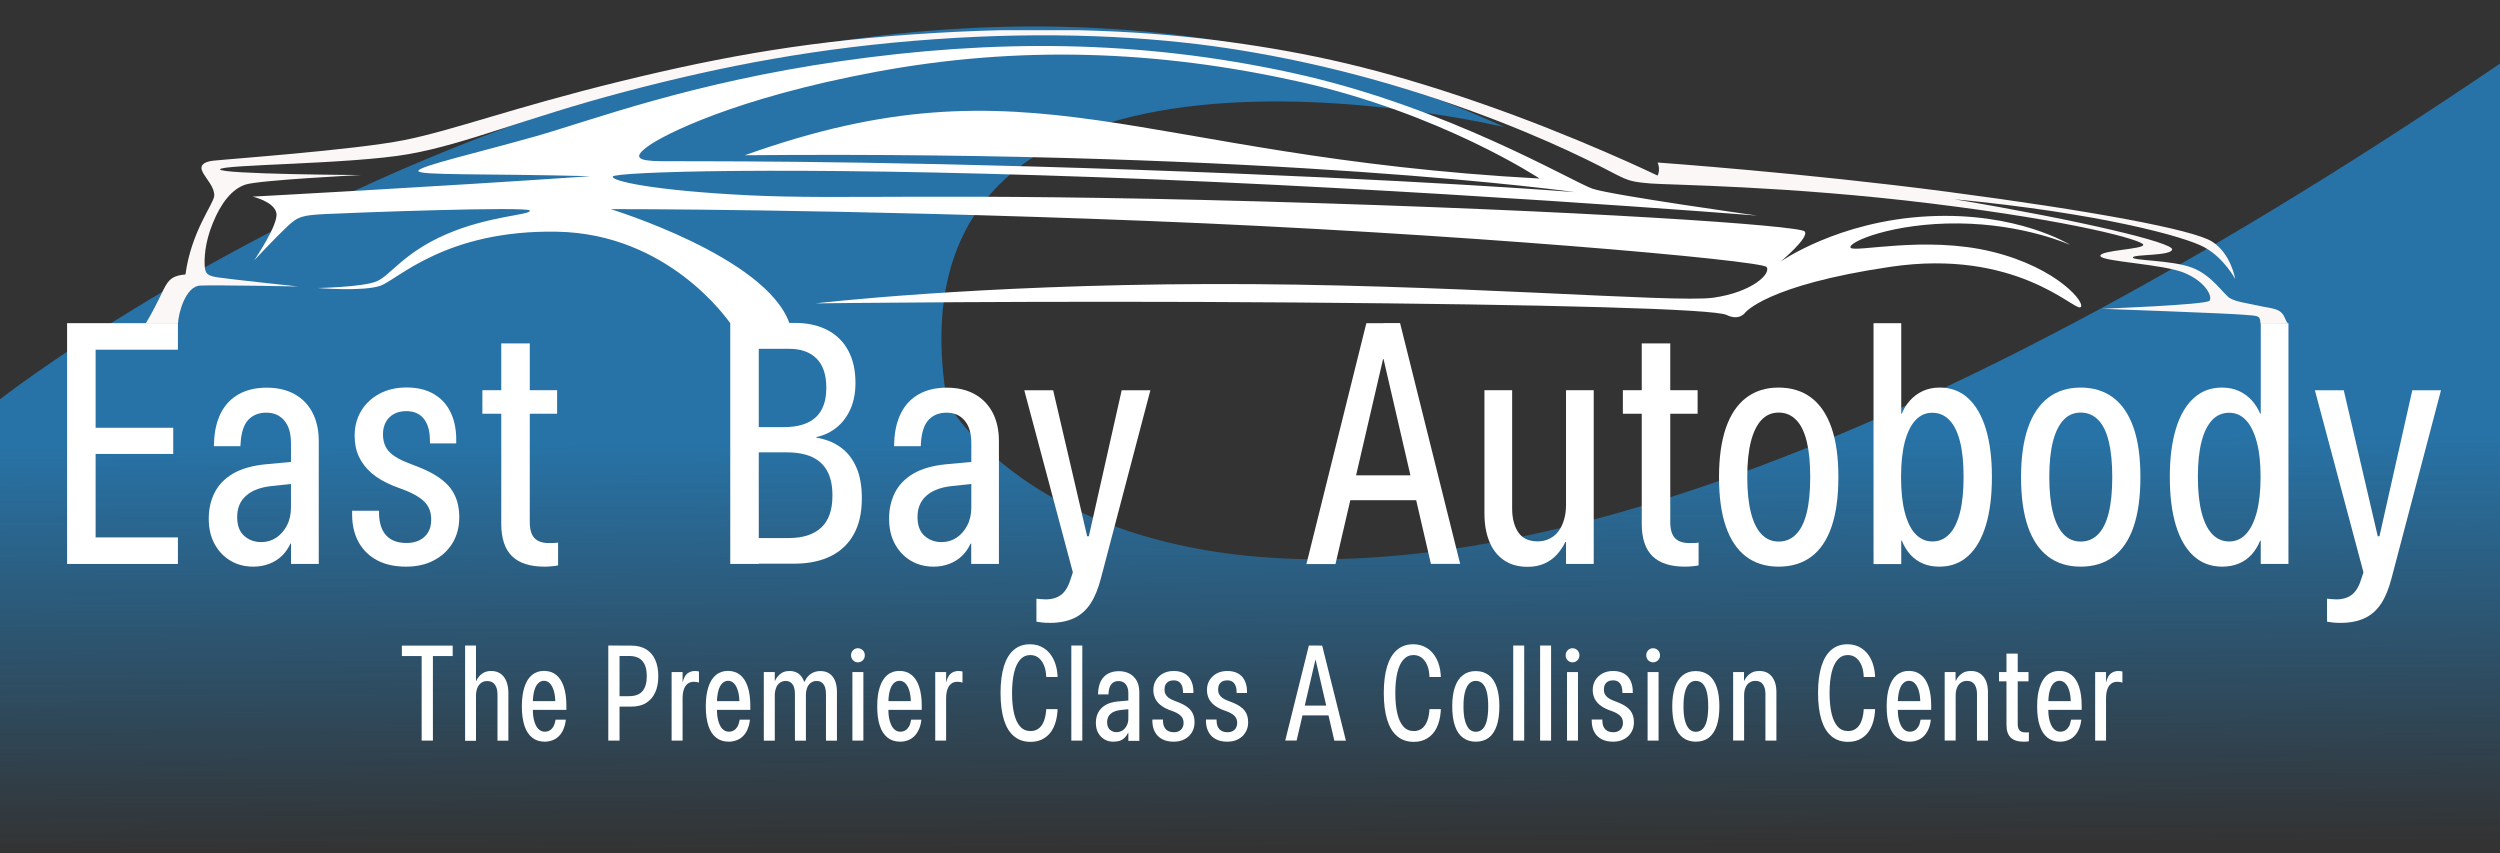 <?xml version="1.0" encoding="utf-8"?>
<!-- Generator: Adobe Illustrator 28.0.0, SVG Export Plug-In . SVG Version: 6.00 Build 0)  -->
<svg version="1.1" xmlns="http://www.w3.org/2000/svg" xmlns:xlink="http://www.w3.org/1999/xlink" x="0px" y="0px"
	 viewBox="0 0 277.95 94.88" style="enable-background:new 0 0 277.95 94.88;" xml:space="preserve">
<rect x="0" y="0" width="277.95" height="94.88" fill="#333333" stroke="none"/>
<style type="text/css">
	.st0{display:none;}
	.st1{display:inline;}
	.st2{enable-background:new    ;}
	.st3{fill:#84D5F7;}
	.st4{fill:none;stroke:#FFFFFF;stroke-width:0.5;stroke-miterlimit:10;}
	.st5{fill:#8FD7F0;}
	.st6{fill:url(#SVGID_1_);stroke:#231F20;stroke-miterlimit:10;}
	.st7{opacity:0.79;fill:url(#SVGID_00000027588285191552922110000004701460159297510788_);}
	.st8{fill:#FFFFFF;}
	.st9{clip-path:url(#SVGID_00000076562402225427027440000002544504577111876526_);fill:#FCF7F7;}
</style>
<g id="Layer_1" class="st0">
	<g class="st1">
		<g class="st2">
			<path class="st3" d="M30.27,59.79c-0.07-0.31,0.03-0.45,0.38-0.41c2.86,0.17,6.65-0.83,8.58-0.86c1.45-0.03,2.2,0.55,2.62,1.69
				c0.1,0.28,0.03,0.52-0.38,0.45c-2.48-0.04-4.89,0.58-6.99,0.93c-1.38,2.07-3.06,5.06-4.75,8.13c0.93-0.17,1.83-0.24,2.45-0.28
				c1.72-0.07,2.48,0.48,2.82,1.55c0.1,0.31,0.1,0.52-0.34,0.52c-1.86,0-4.44,0.48-6.37,0.96c-1,1.93-1.93,3.82-2.65,5.44
				c1.65-0.52,3.93-1,5.34-1.07c1.69-0.07,2.55,0.48,2.93,1.52c0.1,0.31,0.07,0.52-0.34,0.52c-1.93-0.03-5.68,0.86-7.61,1.38
				c-0.65,0.17-1.03,0.17-1.45-0.34c-0.28-0.31-0.48-0.83-0.72-1.27c-0.31-0.58-0.31-1.03,0.03-1.96
				c1.58-4.24,5.03-10.64,7.92-15.12C30.86,61.2,30.48,60.51,30.27,59.79z"/>
		</g>
		<g class="st2">
			<path class="st4" d="M30.27,59.79c-0.07-0.31,0.03-0.45,0.38-0.41c2.86,0.17,6.65-0.83,8.58-0.86c1.45-0.03,2.2,0.55,2.62,1.69
				c0.1,0.28,0.03,0.52-0.38,0.45c-2.48-0.04-4.89,0.58-6.99,0.93c-1.38,2.07-3.06,5.06-4.75,8.13c0.93-0.17,1.83-0.24,2.45-0.28
				c1.72-0.07,2.48,0.48,2.82,1.55c0.1,0.31,0.1,0.52-0.34,0.52c-1.86,0-4.44,0.48-6.37,0.96c-1,1.93-1.93,3.82-2.65,5.44
				c1.65-0.52,3.93-1,5.34-1.07c1.69-0.07,2.55,0.48,2.93,1.52c0.1,0.31,0.07,0.52-0.34,0.52c-1.93-0.03-5.68,0.86-7.61,1.38
				c-0.65,0.17-1.03,0.17-1.45-0.34c-0.28-0.31-0.48-0.83-0.72-1.27c-0.31-0.58-0.31-1.03,0.03-1.96
				c1.58-4.24,5.03-10.64,7.92-15.12C30.86,61.2,30.48,60.51,30.27,59.79z"/>
		</g>
		<g class="st2">
			<path class="st3" d="M39.09,74.77c-1.03,1.76-1.93,3.44-2.62,4.96c-0.14,0.31-0.45,0.31-0.62,0.07
				c-0.41-0.55-0.55-1.58,0.17-3.51c0.21-0.52,0.52-1.21,0.93-1.96c-0.76-0.41-1.03-0.93-1.14-1.17c-0.17-0.45-0.1-0.58,0.41-0.52
				c0.48,0.07,1,0.14,1.55,0.17c2.69-4.68,7.47-11.5,11.12-14.5c0.55-0.45,0.9-0.45,1.24,0.03s0.45,0.55,0.79,1.41
				c0.34,0.83,0.31,1.58,0,2.51c-0.9,2.72-1.86,6.23-2.51,10.02c1.03,0.34,1.41,1.03,1.55,1.76c0.07,0.31-0.07,0.41-0.38,0.31
				c-0.41-0.1-0.9-0.17-1.48-0.21c-0.24,1.79-0.45,3.68-0.52,5.51c0,0.34-0.21,0.45-0.52,0.31c-0.69-0.31-1.24-1.17-1.27-3.13
				c0-0.69,0.03-1.58,0.14-2.62C43.5,74.39,40.71,74.81,39.09,74.77z M46.22,72.12c0.52-3.58,1.48-7.92,2.55-10.61
				c-2.62,2.93-5.75,7.09-8.37,11.19C42.5,72.53,44.6,72.15,46.22,72.12z"/>
		</g>
		<g class="st2">
			<path class="st4" d="M39.09,74.77c-1.03,1.76-1.93,3.44-2.62,4.96c-0.14,0.31-0.45,0.31-0.62,0.07
				c-0.41-0.55-0.55-1.58,0.17-3.51c0.21-0.52,0.52-1.21,0.93-1.96c-0.76-0.41-1.03-0.93-1.14-1.17c-0.17-0.45-0.1-0.58,0.41-0.52
				c0.48,0.07,1,0.14,1.55,0.17c2.69-4.68,7.47-11.5,11.12-14.5c0.55-0.45,0.9-0.45,1.24,0.03s0.45,0.55,0.79,1.41
				c0.34,0.83,0.31,1.58,0,2.51c-0.9,2.72-1.86,6.23-2.51,10.02c1.03,0.34,1.41,1.03,1.55,1.76c0.07,0.31-0.07,0.41-0.38,0.31
				c-0.41-0.1-0.9-0.17-1.48-0.21c-0.24,1.79-0.45,3.68-0.52,5.51c0,0.34-0.21,0.45-0.52,0.31c-0.69-0.31-1.24-1.17-1.27-3.13
				c0-0.69,0.03-1.58,0.14-2.62C43.5,74.39,40.71,74.81,39.09,74.77z M46.22,72.12c0.52-3.58,1.48-7.92,2.55-10.61
				c-2.62,2.93-5.75,7.09-8.37,11.19C42.5,72.53,44.6,72.15,46.22,72.12z"/>
		</g>
		<g class="st2">
			<path class="st3" d="M52.73,75.74c1.38,1.1,3.72,2.89,5.96,2.89c0.96,0,1.69-0.24,2.14-0.62c0.59-0.66,0.41-1.38-0.07-1.79
				c-1.83-1.55-7.27-3.69-7.27-7.23c0-4.72,5.34-8.75,8.4-10.06c1.65-0.69,3.31-0.96,4.44,0.07c0.86,0.79,1.48,1.93,1.72,2.89
				c0.34,1.38-0.48,2.72-1,3.44c-0.9,1.21-1.89,2.96-2.38,3.82c-0.17,0.31-0.38,0.48-0.76,0.1c-0.65-0.65-1.07-1.72-0.34-3.34
				c0.72-1.65,3.31-4.51,2.48-5.37c-1.17-1.21-9.64,4.06-9.82,8.37c-0.1,2.24,4.31,4.06,6.23,5.44c1.31,0.93,1.14,2.51-0.38,4.27
				c-2.07,2.38-8.06,3.03-12.92-2.82c-0.38-0.45-0.24-0.69,0.07-0.79C50.39,74.67,51.8,74.98,52.73,75.74z"/>
		</g>
		<g class="st2">
			<path class="st4" d="M52.73,75.74c1.38,1.1,3.72,2.89,5.96,2.89c0.96,0,1.69-0.24,2.14-0.62c0.59-0.66,0.41-1.38-0.07-1.79
				c-1.83-1.55-7.27-3.69-7.27-7.23c0-4.72,5.34-8.75,8.4-10.06c1.65-0.69,3.31-0.96,4.44,0.07c0.86,0.79,1.48,1.93,1.72,2.89
				c0.34,1.38-0.48,2.72-1,3.44c-0.9,1.21-1.89,2.96-2.38,3.82c-0.17,0.31-0.38,0.48-0.76,0.1c-0.65-0.65-1.07-1.72-0.34-3.34
				c0.72-1.65,3.31-4.51,2.48-5.37c-1.17-1.21-9.64,4.06-9.82,8.37c-0.1,2.24,4.31,4.06,6.23,5.44c1.31,0.93,1.14,2.51-0.38,4.27
				c-2.07,2.38-8.06,3.03-12.92-2.82c-0.38-0.45-0.24-0.69,0.07-0.79C50.39,74.67,51.8,74.98,52.73,75.74z"/>
		</g>
		<g class="st2">
			<path class="st3" d="M72.74,61.79c-2.07,0.07-3.55-0.69-3.93-1.96c-0.1-0.31,0.03-0.48,0.38-0.45c3.06,0.24,8.78-1.03,10.74-0.96
				c1.45,0.04,2.76,0.41,3.27,1.76c0.1,0.28,0.03,0.55-0.41,0.52c-1.69-0.17-3.86,0.17-5.85,0.52c0.03,0.83-0.21,1.96-1.14,3.65
				c-2.07,3.75-4.99,8.58-7.68,14.88c-0.14,0.34-0.31,0.34-0.55,0.1c-0.48-0.45-0.9-1.48-0.45-3.13c0.79-2.82,4.51-10.3,7.71-15.15
				C74.05,61.69,73.36,61.75,72.74,61.79z"/>
		</g>
		<g class="st2">
			<path class="st4" d="M72.74,61.79c-2.07,0.07-3.55-0.69-3.93-1.96c-0.1-0.31,0.03-0.48,0.38-0.45c3.06,0.24,8.78-1.03,10.74-0.96
				c1.45,0.04,2.76,0.41,3.27,1.76c0.1,0.28,0.03,0.55-0.41,0.52c-1.69-0.17-3.86,0.17-5.85,0.52c0.03,0.83-0.21,1.96-1.14,3.65
				c-2.07,3.75-4.99,8.58-7.68,14.88c-0.14,0.34-0.31,0.34-0.55,0.1c-0.48-0.45-0.9-1.48-0.45-3.13c0.79-2.82,4.51-10.3,7.71-15.15
				C74.05,61.69,73.36,61.75,72.74,61.79z"/>
		</g>
		<g class="st2">
			<path class="st3" d="M91.79,60.65c-0.17-0.38-0.07-0.55,0.34-0.59c2.41-0.21,5.51-1.89,7.82-2.03c1.76-0.1,3.44,0.45,4.06,2.79
				c0.62,2.31-0.03,4.24-1.21,5.75c-1,1.27-2.82,3-5.37,4.1c0.65,0.31,1.21,0.79,1.65,1.45c0.72,1.07,0.69,3.1-0.79,4.72
				c-1.52,1.65-4.1,2.86-6.03,3.2c-1.31,0.24-2.13,0.21-2.89-0.17c-0.69-0.34-1.31-0.93-1.76-1.58c-0.52-0.76-0.86-1.31-0.07-3.51
				c1.38-3.86,3.99-8.89,6.58-12.74C92.75,61.96,92.03,61.2,91.79,60.65z M93.75,71.67c-0.96,0.1-1.65,0-2.14-0.24
				c-0.93,1.79-1.79,3.62-2.31,5.34c-0.38,1.21,0,1.62,1.1,1.48c2.2-0.28,5.17-1.69,6.65-3.51c1.27-1.58,1.27-3.13-1.86-3.31
				C94.71,71.53,94.23,71.6,93.75,71.67z M102.74,61.13c-0.69-1.79-4.1-0.21-6.47,0.55c0.07,0.76-0.17,1.79-1.03,3.37
				c-0.69,1.27-1.69,2.89-2.69,4.65C99.36,68.12,103.6,63.48,102.74,61.13z"/>
		</g>
		<g class="st2">
			<path class="st4" d="M91.79,60.65c-0.17-0.38-0.07-0.55,0.34-0.59c2.41-0.21,5.51-1.89,7.82-2.03c1.76-0.1,3.44,0.45,4.06,2.79
				c0.62,2.31-0.03,4.24-1.21,5.75c-1,1.27-2.82,3-5.37,4.1c0.65,0.31,1.21,0.79,1.65,1.45c0.72,1.07,0.69,3.1-0.79,4.72
				c-1.52,1.65-4.1,2.86-6.03,3.2c-1.31,0.24-2.13,0.21-2.89-0.17c-0.69-0.34-1.31-0.93-1.76-1.58c-0.52-0.76-0.86-1.31-0.07-3.51
				c1.38-3.86,3.99-8.89,6.58-12.74C92.75,61.96,92.03,61.2,91.79,60.65z M93.75,71.67c-0.96,0.1-1.65,0-2.14-0.24
				c-0.93,1.79-1.79,3.62-2.31,5.34c-0.38,1.21,0,1.62,1.1,1.48c2.2-0.28,5.17-1.69,6.65-3.51c1.27-1.58,1.27-3.13-1.86-3.31
				C94.71,71.53,94.23,71.6,93.75,71.67z M102.74,61.13c-0.69-1.79-4.1-0.21-6.47,0.55c0.07,0.76-0.17,1.79-1.03,3.37
				c-0.69,1.27-1.69,2.89-2.69,4.65C99.36,68.12,103.6,63.48,102.74,61.13z"/>
		</g>
		<g class="st2">
			<path class="st3" d="M104.63,74.77c-1.03,1.76-1.93,3.44-2.62,4.96c-0.14,0.31-0.45,0.31-0.62,0.07
				c-0.41-0.55-0.55-1.58,0.17-3.51c0.21-0.52,0.52-1.21,0.93-1.96c-0.76-0.41-1.03-0.93-1.14-1.17c-0.17-0.45-0.1-0.58,0.41-0.52
				c0.48,0.07,1,0.14,1.55,0.17c2.69-4.68,7.47-11.5,11.12-14.5c0.55-0.45,0.9-0.45,1.24,0.03s0.45,0.55,0.79,1.41
				c0.34,0.83,0.31,1.58,0,2.51c-0.9,2.72-1.86,6.23-2.51,10.02c1.03,0.34,1.41,1.03,1.55,1.76c0.07,0.31-0.07,0.41-0.38,0.31
				c-0.41-0.1-0.9-0.17-1.48-0.21c-0.24,1.79-0.45,3.68-0.52,5.51c0,0.34-0.21,0.45-0.52,0.31c-0.69-0.31-1.24-1.17-1.27-3.13
				c0-0.69,0.03-1.58,0.14-2.62C109.04,74.39,106.25,74.81,104.63,74.77z M111.76,72.12c0.52-3.58,1.48-7.92,2.55-10.61
				c-2.62,2.93-5.75,7.09-8.37,11.19C108.04,72.53,110.14,72.15,111.76,72.12z"/>
		</g>
		<g class="st2">
			<path class="st4" d="M104.63,74.77c-1.03,1.76-1.93,3.44-2.62,4.96c-0.14,0.31-0.45,0.31-0.62,0.07
				c-0.41-0.55-0.55-1.58,0.17-3.51c0.21-0.52,0.52-1.21,0.93-1.96c-0.76-0.41-1.03-0.93-1.14-1.17c-0.17-0.45-0.1-0.58,0.41-0.52
				c0.48,0.07,1,0.14,1.55,0.17c2.69-4.68,7.47-11.5,11.12-14.5c0.55-0.45,0.9-0.45,1.24,0.03s0.45,0.55,0.79,1.41
				c0.34,0.83,0.31,1.58,0,2.51c-0.9,2.72-1.86,6.23-2.51,10.02c1.03,0.34,1.41,1.03,1.55,1.76c0.07,0.31-0.07,0.41-0.38,0.31
				c-0.41-0.1-0.9-0.17-1.48-0.21c-0.24,1.79-0.45,3.68-0.52,5.51c0,0.34-0.21,0.45-0.52,0.31c-0.69-0.31-1.24-1.17-1.27-3.13
				c0-0.69,0.03-1.58,0.14-2.62C109.04,74.39,106.25,74.81,104.63,74.77z M111.76,72.12c0.52-3.58,1.48-7.92,2.55-10.61
				c-2.62,2.93-5.75,7.09-8.37,11.19C108.04,72.53,110.14,72.15,111.76,72.12z"/>
		</g>
		<g class="st2">
			<path class="st3" d="M117.28,79.97c-0.14,0.34-0.38,0.34-0.65,0.1c-0.52-0.45-0.86-1.65-0.34-3.44c0.38-1.24,1.17-3.07,2.14-4.99
				c0.07-4.2,0.34-9.47,1-12.74c0.1-0.55,0.41-0.58,0.72-0.38c0.83,0.52,1.34,1.52,1.21,4c-0.1,1.93-0.38,4.17-0.52,6.75
				c3.2-3.55,8.06-8.3,10.78-10.71c0.38-0.31,0.62-0.21,0.72,0.17c0.28,1-0.07,2.51-2.1,4.51c-2.48,2.41-5.44,5.03-9.68,9.61
				C119.1,75.43,118,77.91,117.28,79.97z"/>
		</g>
		<g class="st2">
			<path class="st4" d="M117.28,79.97c-0.14,0.34-0.38,0.34-0.65,0.1c-0.52-0.45-0.86-1.65-0.34-3.44c0.38-1.24,1.17-3.07,2.14-4.99
				c0.07-4.2,0.34-9.47,1-12.74c0.1-0.55,0.41-0.58,0.72-0.38c0.83,0.52,1.34,1.52,1.21,4c-0.1,1.93-0.38,4.17-0.52,6.75
				c3.2-3.55,8.06-8.3,10.78-10.71c0.38-0.31,0.62-0.21,0.72,0.17c0.28,1-0.07,2.51-2.1,4.51c-2.48,2.41-5.44,5.03-9.68,9.61
				C119.1,75.43,118,77.91,117.28,79.97z"/>
		</g>
		<g class="st2">
			<path class="st3" d="M139.11,74.77c-1.03,1.76-1.93,3.44-2.62,4.96c-0.14,0.31-0.45,0.31-0.62,0.07
				c-0.41-0.55-0.55-1.58,0.17-3.51c0.21-0.52,0.52-1.21,0.93-1.96c-0.76-0.41-1.03-0.93-1.14-1.17c-0.17-0.45-0.1-0.58,0.41-0.52
				c0.48,0.07,1,0.14,1.55,0.17c2.69-4.68,7.47-11.5,11.12-14.5c0.55-0.45,0.9-0.45,1.24,0.03c0.34,0.48,0.45,0.55,0.79,1.41
				c0.34,0.83,0.31,1.58,0,2.51c-0.9,2.72-1.86,6.23-2.51,10.02c1.03,0.34,1.41,1.03,1.55,1.76c0.07,0.31-0.07,0.41-0.38,0.31
				c-0.41-0.1-0.9-0.17-1.48-0.21c-0.24,1.79-0.45,3.68-0.52,5.51c0,0.34-0.21,0.45-0.52,0.31c-0.69-0.31-1.24-1.17-1.27-3.13
				c0-0.69,0.03-1.58,0.14-2.62C143.52,74.39,140.73,74.81,139.11,74.77z M146.24,72.12c0.52-3.58,1.48-7.92,2.55-10.61
				c-2.62,2.93-5.75,7.09-8.37,11.19C142.52,72.53,144.62,72.15,146.24,72.12z"/>
			<path class="st3" d="M151.03,73.84c0.96-3.89,4.86-10.37,7.99-15.12c0.28-0.41,0.58-0.34,0.83,0.03c0.55,0.86,0.69,2.2-0.65,4.79
				c-1.69,3.27-5.17,8.4-6.03,12.05c-0.41,1.76-0.31,3.07,0.69,3.44c2.1,0.83,4.86-2.2,7.27-6.85c1.89-3.69,5.65-10.5,7.54-13.5
				c0.28-0.45,0.59-0.34,0.83,0.03c0.41,0.72,0.45,2.27-0.45,4.27c-1.21,2.65-5.48,10.57-7.78,13.78c-2.45,3.38-5.51,4.24-7.89,3.27
				C151.68,79.35,150.1,77.63,151.03,73.84z"/>
		</g>
		<g class="st2">
			<path class="st4" d="M139.11,74.77c-1.03,1.76-1.93,3.44-2.62,4.96c-0.14,0.31-0.45,0.31-0.62,0.07
				c-0.41-0.55-0.55-1.58,0.17-3.51c0.21-0.52,0.52-1.21,0.93-1.96c-0.76-0.41-1.03-0.93-1.14-1.17c-0.17-0.45-0.1-0.58,0.41-0.52
				c0.48,0.07,1,0.14,1.55,0.17c2.69-4.68,7.47-11.5,11.12-14.5c0.55-0.45,0.9-0.45,1.24,0.03c0.34,0.48,0.45,0.55,0.79,1.41
				c0.34,0.83,0.31,1.58,0,2.51c-0.9,2.72-1.86,6.23-2.51,10.02c1.03,0.34,1.41,1.03,1.55,1.76c0.07,0.31-0.07,0.41-0.38,0.31
				c-0.41-0.1-0.9-0.17-1.48-0.21c-0.24,1.79-0.45,3.68-0.52,5.51c0,0.34-0.21,0.45-0.52,0.31c-0.69-0.31-1.24-1.17-1.27-3.13
				c0-0.69,0.03-1.58,0.14-2.62C143.52,74.39,140.73,74.81,139.11,74.77z M146.24,72.12c0.52-3.58,1.48-7.92,2.55-10.61
				c-2.62,2.93-5.75,7.09-8.37,11.19C142.52,72.53,144.62,72.15,146.24,72.12z"/>
			<path class="st4" d="M151.03,73.84c0.96-3.89,4.86-10.37,7.99-15.12c0.28-0.41,0.58-0.34,0.83,0.03c0.55,0.86,0.69,2.2-0.65,4.79
				c-1.69,3.27-5.17,8.4-6.03,12.05c-0.41,1.76-0.31,3.07,0.69,3.44c2.1,0.83,4.86-2.2,7.27-6.85c1.89-3.69,5.65-10.5,7.54-13.5
				c0.28-0.45,0.59-0.34,0.83,0.03c0.41,0.72,0.45,2.27-0.45,4.27c-1.21,2.65-5.48,10.57-7.78,13.78c-2.45,3.38-5.51,4.24-7.89,3.27
				C151.68,79.35,150.1,77.63,151.03,73.84z"/>
		</g>
		<g class="st2">
			<path class="st3" d="M174.07,61.79c-2.07,0.07-3.55-0.69-3.93-1.96c-0.1-0.31,0.03-0.48,0.38-0.45
				c3.06,0.24,8.78-1.03,10.75-0.96c1.45,0.04,2.75,0.41,3.27,1.76c0.1,0.28,0.03,0.55-0.41,0.52c-1.69-0.17-3.86,0.17-5.85,0.52
				c0.03,0.83-0.21,1.96-1.14,3.65c-2.07,3.75-4.99,8.58-7.68,14.88c-0.14,0.34-0.31,0.34-0.55,0.1c-0.48-0.45-0.9-1.48-0.45-3.13
				c0.79-2.82,4.51-10.3,7.71-15.15C175.38,61.69,174.69,61.75,174.07,61.79z"/>
		</g>
		<g class="st2">
			<path class="st4" d="M174.07,61.79c-2.07,0.07-3.55-0.69-3.93-1.96c-0.1-0.31,0.03-0.48,0.38-0.45
				c3.06,0.24,8.78-1.03,10.75-0.96c1.45,0.04,2.75,0.41,3.27,1.76c0.1,0.28,0.03,0.55-0.41,0.52c-1.69-0.17-3.86,0.17-5.85,0.52
				c0.03,0.83-0.21,1.96-1.14,3.65c-2.07,3.75-4.99,8.58-7.68,14.88c-0.14,0.34-0.31,0.34-0.55,0.1c-0.48-0.45-0.9-1.48-0.45-3.13
				c0.79-2.82,4.51-10.3,7.71-15.15C175.38,61.69,174.69,61.75,174.07,61.79z"/>
		</g>
		<g class="st2">
			<path class="st3" d="M195.25,72.46c-2.79,5.13-7.13,9.16-11.81,7.44c-2.82-1.03-3.93-3.62-3.93-6.44
				c0-7.33,6.44-13.71,10.33-15.08c2-0.69,3.72-0.31,4.68,0.69C198.8,60.93,197.84,67.71,195.25,72.46z M193.84,59.89
				c-1.69-0.62-6.06,1.72-9.3,6.75c-3.31,5.13-3.38,10.95-1.03,11.95c2.27,0.96,6.34-1.79,9.23-7.09
				C195.87,65.75,195.74,60.58,193.84,59.89z"/>
		</g>
		<g class="st2">
			<path class="st4" d="M195.25,72.46c-2.79,5.13-7.13,9.16-11.81,7.44c-2.82-1.03-3.93-3.62-3.93-6.44
				c0-7.33,6.44-13.71,10.33-15.08c2-0.69,3.72-0.31,4.68,0.69C198.8,60.93,197.84,67.71,195.25,72.46z M193.84,59.89
				c-1.69-0.62-6.06,1.72-9.3,6.75c-3.31,5.13-3.38,10.95-1.03,11.95c2.27,0.96,6.34-1.79,9.23-7.09
				C195.87,65.75,195.74,60.58,193.84,59.89z"/>
		</g>
		<g class="st2">
			<path class="st3" d="M200.59,60.65c-0.17-0.38-0.07-0.55,0.34-0.59c2.41-0.21,5.51-1.89,7.82-2.03c1.76-0.1,3.44,0.45,4.06,2.79
				c0.62,2.31-0.03,4.24-1.21,5.75c-1,1.27-2.82,3-5.37,4.1c0.65,0.31,1.21,0.79,1.65,1.45c0.72,1.07,0.69,3.1-0.79,4.72
				c-1.52,1.65-4.1,2.86-6.03,3.2c-1.31,0.24-2.13,0.21-2.89-0.17c-0.69-0.34-1.31-0.93-1.76-1.58c-0.52-0.76-0.86-1.31-0.07-3.51
				c1.38-3.86,4-8.89,6.58-12.74C201.56,61.96,200.83,61.2,200.59,60.65z M202.56,71.67c-0.96,0.1-1.65,0-2.14-0.24
				c-0.93,1.79-1.79,3.62-2.31,5.34c-0.38,1.21,0,1.62,1.1,1.48c2.2-0.28,5.17-1.69,6.65-3.51c1.27-1.58,1.27-3.13-1.86-3.31
				C203.52,71.53,203.04,71.6,202.56,71.67z M211.54,61.13c-0.69-1.79-4.1-0.21-6.47,0.55c0.07,0.76-0.17,1.79-1.03,3.37
				c-0.69,1.27-1.69,2.89-2.69,4.65C208.17,68.12,212.41,63.48,211.54,61.13z"/>
			<path class="st3" d="M228.01,72.46c-2.79,5.13-7.13,9.16-11.81,7.44c-2.82-1.03-3.93-3.62-3.93-6.44
				c0-7.33,6.44-13.71,10.33-15.08c2-0.69,3.72-0.31,4.68,0.69C231.56,60.93,230.59,67.71,228.01,72.46z M226.6,59.89
				c-1.69-0.62-6.06,1.72-9.3,6.75c-3.31,5.13-3.38,10.95-1.03,11.95c2.27,0.96,6.34-1.79,9.23-7.09
				C228.63,65.75,228.49,60.58,226.6,59.89z"/>
		</g>
		<g class="st2">
			<path class="st4" d="M200.59,60.65c-0.17-0.38-0.07-0.55,0.34-0.59c2.41-0.21,5.51-1.89,7.82-2.03c1.76-0.1,3.44,0.45,4.06,2.79
				c0.62,2.31-0.03,4.24-1.21,5.75c-1,1.27-2.82,3-5.37,4.1c0.65,0.31,1.21,0.79,1.65,1.45c0.72,1.07,0.69,3.1-0.79,4.72
				c-1.52,1.65-4.1,2.86-6.03,3.2c-1.31,0.24-2.13,0.21-2.89-0.17c-0.69-0.34-1.31-0.93-1.76-1.58c-0.52-0.76-0.86-1.31-0.07-3.51
				c1.38-3.86,4-8.89,6.58-12.74C201.56,61.96,200.83,61.2,200.59,60.65z M202.56,71.67c-0.96,0.1-1.65,0-2.14-0.24
				c-0.93,1.79-1.79,3.62-2.31,5.34c-0.38,1.21,0,1.62,1.1,1.48c2.2-0.28,5.17-1.69,6.65-3.51c1.27-1.58,1.27-3.13-1.86-3.31
				C203.52,71.53,203.04,71.6,202.56,71.67z M211.54,61.13c-0.69-1.79-4.1-0.21-6.47,0.55c0.07,0.76-0.17,1.79-1.03,3.37
				c-0.69,1.27-1.69,2.89-2.69,4.65C208.17,68.12,212.41,63.48,211.54,61.13z"/>
			<path class="st4" d="M228.01,72.46c-2.79,5.13-7.13,9.16-11.81,7.44c-2.82-1.03-3.93-3.62-3.93-6.44
				c0-7.33,6.44-13.71,10.33-15.08c2-0.69,3.72-0.31,4.68,0.69C231.56,60.93,230.59,67.71,228.01,72.46z M226.6,59.89
				c-1.69-0.62-6.06,1.72-9.3,6.75c-3.31,5.13-3.38,10.95-1.03,11.95c2.27,0.96,6.34-1.79,9.23-7.09
				C228.63,65.75,228.49,60.58,226.6,59.89z"/>
		</g>
		<g class="st2">
			<path class="st3" d="M234.04,60.93c-0.14-0.38-0.1-0.59,0.34-0.65c2.38-0.31,4.1-1.69,6.34-2.03c2.2-0.34,3.93,0.79,5.2,3.03
				c3.17,5.51-2.96,15.57-12.19,18.63c-1,0.34-1.62,0.24-2.2-0.24c-0.41-0.34-0.96-0.79-1.45-1.48c-0.65-0.9-0.83-1.41-0.1-3.65
				c1.07-3.24,3.93-8.61,6.3-12.16C234.94,62.3,234.25,61.44,234.04,60.93z M237.21,65.65c-1.72,3.07-4.51,7.65-5.51,10.81
				c-0.45,1.45-0.21,1.93,0.83,1.55c9.4-3.58,13.74-13.43,11.71-16.67c-1.21-1.93-3.72-0.1-6.13,0.69
				C238.28,62.89,238.07,64.13,237.21,65.65z"/>
		</g>
		<g class="st2">
			<path class="st4" d="M234.04,60.93c-0.14-0.38-0.1-0.59,0.34-0.65c2.38-0.31,4.1-1.69,6.34-2.03c2.2-0.34,3.93,0.79,5.2,3.03
				c3.17,5.51-2.96,15.57-12.19,18.63c-1,0.34-1.62,0.24-2.2-0.24c-0.41-0.34-0.96-0.79-1.45-1.48c-0.65-0.9-0.83-1.41-0.1-3.65
				c1.07-3.24,3.93-8.61,6.3-12.16C234.94,62.3,234.25,61.44,234.04,60.93z M237.21,65.65c-1.72,3.07-4.51,7.65-5.51,10.81
				c-0.45,1.45-0.21,1.93,0.83,1.55c9.4-3.58,13.74-13.43,11.71-16.67c-1.21-1.93-3.72-0.1-6.13,0.69
				C238.28,62.89,238.07,64.13,237.21,65.65z"/>
		</g>
		<g class="st2">
			<path class="st3" d="M247.37,79.97c-0.14,0.34-0.38,0.34-0.65,0.1c-0.52-0.45-0.86-1.65-0.34-3.44c0.38-1.24,1.17-3.07,2.14-4.99
				c0.07-4.2,0.34-9.47,1-12.74c0.1-0.55,0.41-0.58,0.72-0.38c0.83,0.52,1.34,1.52,1.21,4c-0.1,1.93-0.38,4.17-0.52,6.75
				c3.2-3.55,8.06-8.3,10.78-10.71c0.38-0.31,0.62-0.21,0.72,0.17c0.28,1-0.07,2.51-2.1,4.51c-2.48,2.41-5.44,5.03-9.68,9.61
				C249.19,75.43,248.09,77.91,247.37,79.97z"/>
		</g>
		<g class="st2">
			<path class="st4" d="M247.37,79.97c-0.14,0.34-0.38,0.34-0.65,0.1c-0.52-0.45-0.86-1.65-0.34-3.44c0.38-1.24,1.17-3.07,2.14-4.99
				c0.07-4.2,0.34-9.47,1-12.74c0.1-0.55,0.41-0.58,0.72-0.38c0.83,0.52,1.34,1.52,1.21,4c-0.1,1.93-0.38,4.17-0.52,6.75
				c3.2-3.55,8.06-8.3,10.78-10.71c0.38-0.31,0.62-0.21,0.72,0.17c0.28,1-0.07,2.51-2.1,4.51c-2.48,2.41-5.44,5.03-9.68,9.61
				C249.19,75.43,248.09,77.91,247.37,79.97z"/>
		</g>
		<g class="st2">
			<path class="st5" d="M23.76,88.63c-0.03-0.15,0.02-0.22,0.18-0.2c1.39,0.08,3.24-0.4,4.18-0.42c0.7-0.02,1.07,0.27,1.27,0.82
				c0.05,0.13,0.02,0.25-0.18,0.22c-1.21-0.02-2.38,0.29-3.4,0.45c-0.67,1.01-1.49,2.46-2.31,3.96c0.45-0.08,0.89-0.12,1.19-0.13
				c0.84-0.03,1.21,0.24,1.38,0.75c0.05,0.15,0.05,0.25-0.17,0.25c-0.91,0-2.16,0.24-3.1,0.47c-0.49,0.94-0.94,1.86-1.29,2.65
				c0.81-0.25,1.91-0.49,2.6-0.52c0.82-0.03,1.24,0.23,1.43,0.74c0.05,0.15,0.03,0.25-0.17,0.25c-0.94-0.02-2.77,0.42-3.71,0.67
				c-0.32,0.08-0.5,0.08-0.7-0.17c-0.13-0.15-0.23-0.4-0.35-0.62c-0.15-0.29-0.15-0.5,0.02-0.96c0.77-2.06,2.45-5.18,3.86-7.36
				C24.05,89.31,23.86,88.98,23.76,88.63z"/>
		</g>
		<g class="st2">
			<path class="st4" d="M23.76,88.63c-0.03-0.15,0.02-0.22,0.18-0.2c1.39,0.08,3.24-0.4,4.18-0.42c0.7-0.02,1.07,0.27,1.27,0.82
				c0.05,0.13,0.02,0.25-0.18,0.22c-1.21-0.02-2.38,0.29-3.4,0.45c-0.67,1.01-1.49,2.46-2.31,3.96c0.45-0.08,0.89-0.12,1.19-0.13
				c0.84-0.03,1.21,0.24,1.38,0.75c0.05,0.15,0.05,0.25-0.17,0.25c-0.91,0-2.16,0.24-3.1,0.47c-0.49,0.94-0.94,1.86-1.29,2.65
				c0.81-0.25,1.91-0.49,2.6-0.52c0.82-0.03,1.24,0.23,1.43,0.74c0.05,0.15,0.03,0.25-0.17,0.25c-0.94-0.02-2.77,0.42-3.71,0.67
				c-0.32,0.08-0.5,0.08-0.7-0.17c-0.13-0.15-0.23-0.4-0.35-0.62c-0.15-0.29-0.15-0.5,0.02-0.96c0.77-2.06,2.45-5.18,3.86-7.36
				C24.05,89.31,23.86,88.98,23.76,88.63z"/>
		</g>
		<g class="st2">
			<path class="st5" d="M28.06,95.92c-0.5,0.86-0.94,1.68-1.27,2.42c-0.07,0.15-0.22,0.15-0.3,0.03c-0.2-0.27-0.27-0.77,0.08-1.71
				c0.1-0.25,0.25-0.59,0.45-0.96c-0.37-0.2-0.5-0.45-0.55-0.57c-0.08-0.22-0.05-0.29,0.2-0.25c0.23,0.03,0.49,0.07,0.75,0.08
				c1.31-2.28,3.64-5.6,5.42-7.06c0.27-0.22,0.44-0.22,0.6,0.02c0.17,0.23,0.22,0.27,0.39,0.69c0.17,0.4,0.15,0.77,0,1.22
				c-0.44,1.33-0.91,3.04-1.22,4.88c0.5,0.17,0.69,0.5,0.75,0.86c0.03,0.15-0.03,0.2-0.18,0.15c-0.2-0.05-0.44-0.08-0.72-0.1
				c-0.12,0.87-0.22,1.79-0.25,2.68c0,0.17-0.1,0.22-0.25,0.15c-0.34-0.15-0.6-0.57-0.62-1.53c0-0.33,0.02-0.77,0.07-1.27
				C30.2,95.74,28.84,95.94,28.06,95.92z M31.53,94.63c0.25-1.74,0.72-3.86,1.24-5.17c-1.27,1.42-2.8,3.45-4.08,5.45
				C29.72,94.83,30.74,94.65,31.53,94.63z"/>
		</g>
		<g class="st2">
			<path class="st4" d="M28.06,95.92c-0.5,0.86-0.94,1.68-1.27,2.42c-0.07,0.15-0.22,0.15-0.3,0.03c-0.2-0.27-0.27-0.77,0.08-1.71
				c0.1-0.25,0.25-0.59,0.45-0.96c-0.37-0.2-0.5-0.45-0.55-0.57c-0.08-0.22-0.05-0.29,0.2-0.25c0.23,0.03,0.49,0.07,0.75,0.08
				c1.31-2.28,3.64-5.6,5.42-7.06c0.27-0.22,0.44-0.22,0.6,0.02c0.17,0.23,0.22,0.27,0.39,0.69c0.17,0.4,0.15,0.77,0,1.22
				c-0.44,1.33-0.91,3.04-1.22,4.88c0.5,0.17,0.69,0.5,0.75,0.86c0.03,0.15-0.03,0.2-0.18,0.15c-0.2-0.05-0.44-0.08-0.72-0.1
				c-0.12,0.87-0.22,1.79-0.25,2.68c0,0.17-0.1,0.22-0.25,0.15c-0.34-0.15-0.6-0.57-0.62-1.53c0-0.33,0.02-0.77,0.07-1.27
				C30.2,95.74,28.84,95.94,28.06,95.92z M31.53,94.63c0.25-1.74,0.72-3.86,1.24-5.17c-1.27,1.42-2.8,3.45-4.08,5.45
				C29.72,94.83,30.74,94.65,31.53,94.63z"/>
		</g>
		<g class="st2">
			<path class="st5" d="M34.69,96.39c0.67,0.54,1.81,1.41,2.9,1.41c0.47,0,0.82-0.12,1.04-0.3c0.29-0.32,0.2-0.67-0.03-0.87
				c-0.89-0.75-3.54-1.79-3.54-3.52c0-2.3,2.6-4.26,4.09-4.9c0.8-0.34,1.61-0.47,2.16,0.03c0.42,0.39,0.72,0.94,0.84,1.41
				c0.17,0.67-0.23,1.33-0.49,1.68c-0.44,0.59-0.92,1.44-1.16,1.86c-0.08,0.15-0.18,0.23-0.37,0.05c-0.32-0.32-0.52-0.84-0.17-1.63
				c0.35-0.81,1.61-2.2,1.21-2.62c-0.57-0.59-4.7,1.98-4.78,4.08c-0.05,1.09,2.1,1.98,3.04,2.65c0.64,0.45,0.55,1.22-0.18,2.08
				c-1.01,1.16-3.92,1.48-6.29-1.38c-0.18-0.22-0.12-0.34,0.03-0.39C33.55,95.87,34.24,96.02,34.69,96.39z"/>
		</g>
		<g class="st2">
			<path class="st4" d="M34.69,96.39c0.67,0.54,1.81,1.41,2.9,1.41c0.47,0,0.82-0.12,1.04-0.3c0.29-0.32,0.2-0.67-0.03-0.87
				c-0.89-0.75-3.54-1.79-3.54-3.52c0-2.3,2.6-4.26,4.09-4.9c0.8-0.34,1.61-0.47,2.16,0.03c0.42,0.39,0.72,0.94,0.84,1.41
				c0.17,0.67-0.23,1.33-0.49,1.68c-0.44,0.59-0.92,1.44-1.16,1.86c-0.08,0.15-0.18,0.23-0.37,0.05c-0.32-0.32-0.52-0.84-0.17-1.63
				c0.35-0.81,1.61-2.2,1.21-2.62c-0.57-0.59-4.7,1.98-4.78,4.08c-0.05,1.09,2.1,1.98,3.04,2.65c0.64,0.45,0.55,1.22-0.18,2.08
				c-1.01,1.16-3.92,1.48-6.29-1.38c-0.18-0.22-0.12-0.34,0.03-0.39C33.55,95.87,34.24,96.02,34.69,96.39z"/>
		</g>
		<g class="st2">
			<path class="st5" d="M44.44,89.6c-1.01,0.03-1.73-0.33-1.91-0.96c-0.05-0.15,0.02-0.23,0.18-0.22c1.49,0.12,4.28-0.5,5.23-0.47
				c0.7,0.02,1.34,0.2,1.59,0.86c0.05,0.13,0.02,0.27-0.2,0.25c-0.82-0.08-1.88,0.08-2.85,0.25c0.02,0.4-0.1,0.96-0.55,1.78
				c-1.01,1.83-2.43,4.18-3.74,7.25c-0.07,0.17-0.15,0.17-0.27,0.05c-0.23-0.22-0.44-0.72-0.22-1.53c0.39-1.38,2.2-5.01,3.76-7.38
				C45.08,89.55,44.74,89.58,44.44,89.6z"/>
		</g>
		<g class="st2">
			<path class="st4" d="M44.44,89.6c-1.01,0.03-1.73-0.33-1.91-0.96c-0.05-0.15,0.02-0.23,0.18-0.22c1.49,0.12,4.28-0.5,5.23-0.47
				c0.7,0.02,1.34,0.2,1.59,0.86c0.05,0.13,0.02,0.27-0.2,0.25c-0.82-0.08-1.88,0.08-2.85,0.25c0.02,0.4-0.1,0.96-0.55,1.78
				c-1.01,1.83-2.43,4.18-3.74,7.25c-0.07,0.17-0.15,0.17-0.27,0.05c-0.23-0.22-0.44-0.72-0.22-1.53c0.39-1.38,2.2-5.01,3.76-7.38
				C45.08,89.55,44.74,89.58,44.44,89.6z"/>
		</g>
		<g class="st2">
			<path class="st5" d="M53.68,89.05c-0.08-0.18-0.05-0.29,0.17-0.3c1.39-0.15,2.65-0.86,3.79-0.91c0.86-0.03,1.59,0.23,2,1.39
				c0.35,1.01,0.07,1.98-0.5,2.87c-0.84,1.31-2.65,2.57-4.85,2.98c-0.39,0.07-0.75,0-1.04-0.17c-0.47,0.92-0.97,2.03-1.56,3.42
				c-0.07,0.17-0.15,0.17-0.27,0.05c-0.23-0.25-0.4-0.75-0.15-1.66c0.44-1.53,2.01-4.68,3.47-6.98
				C54.16,89.68,53.85,89.4,53.68,89.05z M58.91,89.38c-0.35-0.92-2.03-0.05-3.14,0.27c0,0.45-0.17,1.04-0.64,1.84
				c-0.44,0.77-0.91,1.54-1.41,2.48C57.48,93.27,59.36,90.56,58.91,89.38z"/>
		</g>
		<g class="st2">
			<path class="st4" d="M53.68,89.05c-0.08-0.18-0.05-0.29,0.17-0.3c1.39-0.15,2.65-0.86,3.79-0.91c0.86-0.03,1.59,0.23,2,1.39
				c0.35,1.01,0.07,1.98-0.5,2.87c-0.84,1.31-2.65,2.57-4.85,2.98c-0.39,0.07-0.75,0-1.04-0.17c-0.47,0.92-0.97,2.03-1.56,3.42
				c-0.07,0.17-0.15,0.17-0.27,0.05c-0.23-0.25-0.4-0.75-0.15-1.66c0.44-1.53,2.01-4.68,3.47-6.98
				C54.16,89.68,53.85,89.4,53.68,89.05z M58.91,89.38c-0.35-0.92-2.03-0.05-3.14,0.27c0,0.45-0.17,1.04-0.64,1.84
				c-0.44,0.77-0.91,1.54-1.41,2.48C57.48,93.27,59.36,90.56,58.91,89.38z"/>
		</g>
		<g class="st2">
			<path class="st5" d="M58.57,98.34c-0.07,0.17-0.15,0.18-0.27,0.07c-0.23-0.25-0.4-0.75-0.15-1.66c0.42-1.53,2-4.71,3.47-7.03
				c-0.57-0.05-0.87-0.3-1.07-0.67c-0.08-0.17-0.03-0.25,0.18-0.29c1.41-0.17,2.67-0.85,3.79-0.91c0.85-0.03,1.59,0.22,2,1.36
				c0.35,1.01,0.12,2.03-0.52,2.88c-0.91,1.21-2.72,2.26-4.58,2.7c0.64,0.79,1.24,1.59,1.59,2.3c0.23,0.45,0.3,1.02,0.08,1.36
				c-0.08,0.13-0.17,0.18-0.27,0.03c-1.11-1.51-1.98-2.6-2.77-3.47C59.61,95.91,59.13,96.96,58.57,98.34z M62.01,91.51
				c-0.45,0.8-0.87,1.51-1.32,2.33c3.71-0.82,5.6-3.27,5.11-4.46c-0.37-0.94-2.05-0.07-3.15,0.23
				C62.65,90.09,62.46,90.67,62.01,91.51z"/>
			<path class="st5" d="M73.58,94.8c-1.36,2.5-3.47,4.46-5.75,3.62c-1.38-0.5-1.91-1.76-1.91-3.14c0-3.57,3.14-6.67,5.03-7.34
				c0.97-0.33,1.81-0.15,2.28,0.33C75.31,89.18,74.84,92.48,73.58,94.8z M72.89,88.68c-0.82-0.3-2.95,0.84-4.53,3.29
				c-1.61,2.5-1.64,5.33-0.5,5.82c1.11,0.47,3.09-0.87,4.49-3.46C73.88,91.53,73.82,89.01,72.89,88.68z"/>
		</g>
		<g class="st2">
			<path class="st4" d="M58.57,98.34c-0.07,0.17-0.15,0.18-0.27,0.07c-0.23-0.25-0.4-0.75-0.15-1.66c0.42-1.53,2-4.71,3.47-7.03
				c-0.57-0.05-0.87-0.3-1.07-0.67c-0.08-0.17-0.03-0.25,0.18-0.29c1.41-0.17,2.67-0.85,3.79-0.91c0.85-0.03,1.59,0.22,2,1.36
				c0.35,1.01,0.12,2.03-0.52,2.88c-0.91,1.21-2.72,2.26-4.58,2.7c0.64,0.79,1.24,1.59,1.59,2.3c0.23,0.45,0.3,1.02,0.08,1.36
				c-0.08,0.13-0.17,0.18-0.27,0.03c-1.11-1.51-1.98-2.6-2.77-3.47C59.61,95.91,59.13,96.96,58.57,98.34z M62.01,91.51
				c-0.45,0.8-0.87,1.51-1.32,2.33c3.71-0.82,5.6-3.27,5.11-4.46c-0.37-0.94-2.05-0.07-3.15,0.23
				C62.65,90.09,62.46,90.67,62.01,91.51z"/>
			<path class="st4" d="M73.58,94.8c-1.36,2.5-3.47,4.46-5.75,3.62c-1.38-0.5-1.91-1.76-1.91-3.14c0-3.57,3.14-6.67,5.03-7.34
				c0.97-0.33,1.81-0.15,2.28,0.33C75.31,89.18,74.84,92.48,73.58,94.8z M72.89,88.68c-0.82-0.3-2.95,0.84-4.53,3.29
				c-1.61,2.5-1.64,5.33-0.5,5.82c1.11,0.47,3.09-0.87,4.49-3.46C73.88,91.53,73.82,89.01,72.89,88.68z"/>
		</g>
		<g class="st2">
			<path class="st5" d="M82.57,88.07c0.17-0.18,0.34-0.15,0.39,0.08c0.12,0.59-0.1,1.29-0.92,2.38c-1.19,1.58-3.86,4.86-5.82,7.92
				c-0.12,0.18-0.23,0.25-0.47,0.08c-0.62-0.47-0.89-1.07-0.75-2.25c0.29-2.6,1.12-6.51,1.73-8.12c0.1-0.25,0.22-0.29,0.37-0.1
				c0.39,0.45,0.45,1.07,0.17,2.37c-0.35,1.61-0.91,3.97-1.33,6.54C77.54,94.28,81.08,89.63,82.57,88.07z"/>
		</g>
		<g class="st2">
			<path class="st4" d="M82.57,88.07c0.17-0.18,0.34-0.15,0.39,0.08c0.12,0.59-0.1,1.29-0.92,2.38c-1.19,1.58-3.86,4.86-5.82,7.92
				c-0.12,0.18-0.23,0.25-0.47,0.08c-0.62-0.47-0.89-1.07-0.75-2.25c0.29-2.6,1.12-6.51,1.73-8.12c0.1-0.25,0.22-0.29,0.37-0.1
				c0.39,0.45,0.45,1.07,0.17,2.37c-0.35,1.61-0.91,3.97-1.33,6.54C77.54,94.28,81.08,89.63,82.57,88.07z"/>
		</g>
		<g class="st2">
			<path class="st5" d="M85.42,87.97c0.23,0.49,0.22,1.29-0.5,2.57c-1.04,1.83-2.88,5.06-4.11,7.81c-0.07,0.17-0.13,0.18-0.27,0.03
				c-0.23-0.25-0.44-0.84-0.07-1.86c0.82-2.28,3.19-6.61,4.54-8.57C85.17,87.74,85.32,87.77,85.42,87.97z"/>
		</g>
		<g class="st2">
			<path class="st4" d="M85.42,87.97c0.23,0.49,0.22,1.29-0.5,2.57c-1.04,1.83-2.88,5.06-4.11,7.81c-0.07,0.17-0.13,0.18-0.27,0.03
				c-0.23-0.25-0.44-0.84-0.07-1.86c0.82-2.28,3.19-6.61,4.54-8.57C85.17,87.74,85.32,87.77,85.42,87.97z"/>
		</g>
		<g class="st2">
			<path class="st5" d="M85.99,89.18c-0.07-0.18-0.05-0.29,0.17-0.32c1.16-0.15,2-0.82,3.09-0.99c1.07-0.17,1.91,0.39,2.53,1.48
				c1.54,2.68-1.44,7.58-5.94,9.07c-0.49,0.17-0.79,0.12-1.07-0.12c-0.2-0.17-0.47-0.39-0.7-0.72c-0.32-0.44-0.4-0.69-0.05-1.78
				c0.52-1.58,1.91-4.19,3.07-5.92C86.42,89.85,86.09,89.43,85.99,89.18z M87.53,91.48c-0.84,1.49-2.2,3.72-2.68,5.27
				c-0.22,0.7-0.1,0.94,0.4,0.75c4.58-1.74,6.69-6.54,5.7-8.12c-0.59-0.94-1.81-0.05-2.99,0.33C88.05,90.14,87.95,90.74,87.53,91.48
				z"/>
		</g>
		<g class="st2">
			<path class="st4" d="M85.99,89.18c-0.07-0.18-0.05-0.29,0.17-0.32c1.16-0.15,2-0.82,3.09-0.99c1.07-0.17,1.91,0.39,2.53,1.48
				c1.54,2.68-1.44,7.58-5.94,9.07c-0.49,0.17-0.79,0.12-1.07-0.12c-0.2-0.17-0.47-0.39-0.7-0.72c-0.32-0.44-0.4-0.69-0.05-1.78
				c0.52-1.58,1.91-4.19,3.07-5.92C86.42,89.85,86.09,89.43,85.99,89.18z M87.53,91.48c-0.84,1.49-2.2,3.72-2.68,5.27
				c-0.22,0.7-0.1,0.94,0.4,0.75c4.58-1.74,6.69-6.54,5.7-8.12c-0.59-0.94-1.81-0.05-2.99,0.33C88.05,90.14,87.95,90.74,87.53,91.48
				z"/>
		</g>
		<g class="st2">
			<path class="st5" d="M94.44,88.63c-0.03-0.15,0.02-0.22,0.18-0.2c1.39,0.08,3.24-0.4,4.18-0.42c0.7-0.02,1.07,0.27,1.27,0.82
				c0.05,0.13,0.02,0.25-0.18,0.22c-1.21-0.02-2.38,0.29-3.4,0.45c-0.67,1.01-1.49,2.46-2.31,3.96c0.45-0.08,0.89-0.12,1.19-0.13
				c0.84-0.03,1.21,0.24,1.38,0.75c0.05,0.15,0.05,0.25-0.17,0.25c-0.91,0-2.16,0.24-3.1,0.47c-0.49,0.94-0.94,1.86-1.29,2.65
				c0.81-0.25,1.91-0.49,2.6-0.52c0.82-0.03,1.24,0.23,1.43,0.74c0.05,0.15,0.03,0.25-0.17,0.25c-0.94-0.02-2.77,0.42-3.71,0.67
				c-0.32,0.08-0.5,0.08-0.7-0.17c-0.13-0.15-0.23-0.4-0.35-0.62c-0.15-0.29-0.15-0.5,0.02-0.96c0.77-2.06,2.45-5.18,3.86-7.36
				C94.72,89.31,94.54,88.98,94.44,88.63z"/>
		</g>
		<g class="st2">
			<path class="st4" d="M94.44,88.63c-0.03-0.15,0.02-0.22,0.18-0.2c1.39,0.08,3.24-0.4,4.18-0.42c0.7-0.02,1.07,0.27,1.27,0.82
				c0.05,0.13,0.02,0.25-0.18,0.22c-1.21-0.02-2.38,0.29-3.4,0.45c-0.67,1.01-1.49,2.46-2.31,3.96c0.45-0.08,0.89-0.12,1.19-0.13
				c0.84-0.03,1.21,0.24,1.38,0.75c0.05,0.15,0.05,0.25-0.17,0.25c-0.91,0-2.16,0.24-3.1,0.47c-0.49,0.94-0.94,1.86-1.29,2.65
				c0.81-0.25,1.91-0.49,2.6-0.52c0.82-0.03,1.24,0.23,1.43,0.74c0.05,0.15,0.03,0.25-0.17,0.25c-0.94-0.02-2.77,0.42-3.71,0.67
				c-0.32,0.08-0.5,0.08-0.7-0.17c-0.13-0.15-0.23-0.4-0.35-0.62c-0.15-0.29-0.15-0.5,0.02-0.96c0.77-2.06,2.45-5.18,3.86-7.36
				C94.72,89.31,94.54,88.98,94.44,88.63z"/>
		</g>
		<g class="st2">
			<path class="st5" d="M97.53,98.39c-0.05,0.17-0.17,0.2-0.29,0.07c-0.29-0.32-0.42-0.97-0.08-1.88c0.82-2.26,3.02-6.24,4.34-8.47
				c0.15-0.25,0.27-0.27,0.44-0.15c0.62,0.45,0.75,0.92,0.57,2.08c-0.27,1.59-0.44,3.69-0.55,6.04c1.14-2.58,3.07-6.09,4.33-8.03
				c0.13-0.2,0.29-0.15,0.39,0.03c0.25,0.5,0.23,1.17-0.52,2.43c-0.99,1.64-3.12,5.67-4.11,7.9c-0.07,0.17-0.15,0.2-0.34,0.1
				c-0.5-0.27-0.74-0.67-0.82-1.74c-0.08-1.02-0.02-3.29,0.29-5.67C99.91,93.25,98.2,96.37,97.53,98.39z"/>
			<path class="st5" d="M111.71,94.87c0.42,1.12-0.65,2.38-1.36,2.88c-1.19,0.85-2.6,0.84-3.5,0.35c-0.75-0.4-1.41-1.44-1.44-2.82
				c-0.07-3.55,2.92-6.59,4.8-7.31c0.91-0.35,1.73-0.42,2.26,0.05c0.37,0.32,0.75,0.8,0.89,1.22c0.15,0.49,0.1,0.96-0.15,1.48
				c-0.25,0.52-0.49,1.17-0.67,1.66c-0.05,0.13-0.17,0.24-0.37,0.1c-0.39-0.25-0.65-0.77-0.4-1.61c0.27-0.89,0.87-1.84,0.49-2.25
				c-0.47-0.5-3.02,0.86-4.53,3.35c-1.48,2.45-1.31,4.93-0.49,5.6c1.07,0.87,2.85-0.25,4.12-2.75
				C111.45,94.65,111.63,94.65,111.71,94.87z"/>
		</g>
		<g class="st2">
			<path class="st4" d="M97.53,98.39c-0.05,0.17-0.17,0.2-0.29,0.07c-0.29-0.32-0.42-0.97-0.08-1.88c0.82-2.26,3.02-6.24,4.34-8.47
				c0.15-0.25,0.27-0.27,0.44-0.15c0.62,0.45,0.75,0.92,0.57,2.08c-0.27,1.59-0.44,3.69-0.55,6.04c1.14-2.58,3.07-6.09,4.33-8.03
				c0.13-0.2,0.29-0.15,0.39,0.03c0.25,0.5,0.23,1.17-0.52,2.43c-0.99,1.64-3.12,5.67-4.11,7.9c-0.07,0.17-0.15,0.2-0.34,0.1
				c-0.5-0.27-0.74-0.67-0.82-1.74c-0.08-1.02-0.02-3.29,0.29-5.67C99.91,93.25,98.2,96.37,97.53,98.39z"/>
			<path class="st4" d="M111.71,94.87c0.42,1.12-0.65,2.38-1.36,2.88c-1.19,0.85-2.6,0.84-3.5,0.35c-0.75-0.4-1.41-1.44-1.44-2.82
				c-0.07-3.55,2.92-6.59,4.8-7.31c0.91-0.35,1.73-0.42,2.26,0.05c0.37,0.32,0.75,0.8,0.89,1.22c0.15,0.49,0.1,0.96-0.15,1.48
				c-0.25,0.52-0.49,1.17-0.67,1.66c-0.05,0.13-0.17,0.24-0.37,0.1c-0.39-0.25-0.65-0.77-0.4-1.61c0.27-0.89,0.87-1.84,0.49-2.25
				c-0.47-0.5-3.02,0.86-4.53,3.35c-1.48,2.45-1.31,4.93-0.49,5.6c1.07,0.87,2.85-0.25,4.12-2.75
				C111.45,94.65,111.63,94.65,111.71,94.87z"/>
		</g>
		<g class="st2">
			<path class="st5" d="M115.55,88.63c-0.03-0.15,0.02-0.22,0.18-0.2c1.39,0.08,3.24-0.4,4.18-0.42c0.7-0.02,1.07,0.27,1.27,0.82
				c0.05,0.13,0.02,0.25-0.18,0.22c-1.21-0.02-2.38,0.29-3.4,0.45c-0.67,1.01-1.49,2.46-2.31,3.96c0.45-0.08,0.89-0.12,1.19-0.13
				c0.84-0.03,1.21,0.24,1.38,0.75c0.05,0.15,0.05,0.25-0.17,0.25c-0.91,0-2.16,0.24-3.1,0.47c-0.49,0.94-0.94,1.86-1.29,2.65
				c0.81-0.25,1.91-0.49,2.6-0.52c0.82-0.03,1.24,0.23,1.43,0.74c0.05,0.15,0.03,0.25-0.17,0.25c-0.94-0.02-2.77,0.42-3.71,0.67
				c-0.32,0.08-0.5,0.08-0.7-0.17c-0.13-0.15-0.23-0.4-0.35-0.62c-0.15-0.29-0.15-0.5,0.02-0.96c0.77-2.06,2.45-5.18,3.86-7.36
				C115.84,89.31,115.66,88.98,115.55,88.63z"/>
		</g>
		<g class="st2">
			<path class="st4" d="M115.55,88.63c-0.03-0.15,0.02-0.22,0.18-0.2c1.39,0.08,3.24-0.4,4.18-0.42c0.7-0.02,1.07,0.27,1.27,0.82
				c0.05,0.13,0.02,0.25-0.18,0.22c-1.21-0.02-2.38,0.29-3.4,0.45c-0.67,1.01-1.49,2.46-2.31,3.96c0.45-0.08,0.89-0.12,1.19-0.13
				c0.84-0.03,1.21,0.24,1.38,0.75c0.05,0.15,0.05,0.25-0.17,0.25c-0.91,0-2.16,0.24-3.1,0.47c-0.49,0.94-0.94,1.86-1.29,2.65
				c0.81-0.25,1.91-0.49,2.6-0.52c0.82-0.03,1.24,0.23,1.43,0.74c0.05,0.15,0.03,0.25-0.17,0.25c-0.94-0.02-2.77,0.42-3.71,0.67
				c-0.32,0.08-0.5,0.08-0.7-0.17c-0.13-0.15-0.23-0.4-0.35-0.62c-0.15-0.29-0.15-0.5,0.02-0.96c0.77-2.06,2.45-5.18,3.86-7.36
				C115.84,89.31,115.66,88.98,115.55,88.63z"/>
		</g>
		<g class="st2">
			<path class="st5" d="M126.13,98.34c-0.07,0.17-0.15,0.18-0.27,0.07c-0.23-0.25-0.4-0.75-0.15-1.66c0.42-1.53,2-4.71,3.47-7.03
				c-0.57-0.05-0.87-0.3-1.07-0.67c-0.08-0.17-0.03-0.25,0.18-0.29c1.41-0.17,2.67-0.85,3.79-0.91c0.85-0.03,1.59,0.22,2,1.36
				c0.35,1.01,0.12,2.03-0.52,2.88c-0.91,1.21-2.72,2.26-4.58,2.7c0.64,0.79,1.24,1.59,1.59,2.3c0.23,0.45,0.3,1.02,0.08,1.36
				c-0.08,0.13-0.17,0.18-0.27,0.03c-1.11-1.51-1.98-2.6-2.77-3.47C127.17,95.91,126.69,96.96,126.13,98.34z M129.57,91.51
				c-0.45,0.8-0.87,1.51-1.32,2.33c3.71-0.82,5.6-3.27,5.11-4.46c-0.37-0.94-2.05-0.07-3.15,0.23
				C130.21,90.09,130.02,90.67,129.57,91.51z"/>
		</g>
		<g class="st2">
			<path class="st4" d="M126.13,98.34c-0.07,0.17-0.15,0.18-0.27,0.07c-0.23-0.25-0.4-0.75-0.15-1.66c0.42-1.53,2-4.71,3.47-7.03
				c-0.57-0.05-0.87-0.3-1.07-0.67c-0.08-0.17-0.03-0.25,0.18-0.29c1.41-0.17,2.67-0.85,3.79-0.91c0.85-0.03,1.59,0.22,2,1.36
				c0.35,1.01,0.12,2.03-0.52,2.88c-0.91,1.21-2.72,2.26-4.58,2.7c0.64,0.79,1.24,1.59,1.59,2.3c0.23,0.45,0.3,1.02,0.08,1.36
				c-0.08,0.13-0.17,0.18-0.27,0.03c-1.11-1.51-1.98-2.6-2.77-3.47C127.17,95.91,126.69,96.96,126.13,98.34z M129.57,91.51
				c-0.45,0.8-0.87,1.51-1.32,2.33c3.71-0.82,5.6-3.27,5.11-4.46c-0.37-0.94-2.05-0.07-3.15,0.23
				C130.21,90.09,130.02,90.67,129.57,91.51z"/>
		</g>
		<g class="st2">
			<path class="st5" d="M139.78,87.97c0.23,0.49,0.22,1.29-0.5,2.57c-1.04,1.83-2.88,5.06-4.11,7.81c-0.07,0.17-0.13,0.18-0.27,0.03
				c-0.23-0.25-0.44-0.84-0.07-1.86c0.82-2.28,3.19-6.61,4.54-8.57C139.53,87.74,139.68,87.77,139.78,87.97z"/>
			<path class="st5" d="M177.96,94.78c0.03,0.15-0.02,0.23-0.18,0.2c-0.25-0.05-0.55-0.07-0.91-0.05c-0.7,1.29-1.36,2.6-1.78,3.66
				c-0.07,0.17-0.2,0.18-0.29,0.07c-0.25-0.37-0.45-0.82-0.1-1.83c0.17-0.45,0.44-1.07,0.77-1.78c-0.86,0.12-1.76,0.27-2.45,0.44
				c-0.25,0.05-0.42,0.05-0.57-0.13c-0.22-0.29-0.45-0.7-0.59-0.96c-0.1-0.18-0.07-0.39,0.07-0.54c1.39-1.64,4.63-4.24,6.78-5.62
				c0.2-0.13,0.49-0.22,0.65,0.05c0.17,0.27,0.28,0.47,0.47,0.79c0.2,0.37,0.2,0.45-0.13,0.97c-0.59,0.91-1.48,2.41-2.36,4.01
				C177.7,94.24,177.88,94.51,177.96,94.78z M172.7,94.4c1.02-0.27,2.3-0.49,3.37-0.54c0.74-1.43,1.63-2.99,2.43-4.16
				C176.56,91.04,174.17,92.82,172.7,94.4z"/>
			<path class="st5" d="M186.13,94.63c-1.19,2.46-3.12,4.46-5.27,3.77c-1.29-0.42-1.88-1.58-1.9-2.87
				c-0.05-3.44,2.82-6.59,4.56-7.33c0.91-0.39,1.69-0.24,2.13,0.22C187.62,89.16,187.24,92.35,186.13,94.63z M185.36,88.79
				c-0.77-0.27-2.73,0.97-4.16,3.42c-1.44,2.48-1.43,5.18-0.33,5.6c1.02,0.4,2.88-1.01,4.11-3.54
				C186.33,91.48,186.23,89.1,185.36,88.79z"/>
			<path class="st5" d="M189.2,89.9c0.5-0.49,1.11-1.07,1.61-1.61c0.15-0.13,0.27-0.15,0.44,0c0.49,0.44,0.52,1.07-0.12,2.28
				c-0.97,1.86-2.83,4.96-4.16,8.13c-0.07,0.17-0.18,0.2-0.3,0.07c-0.27-0.3-0.4-0.82-0.08-1.86c0.34-1.06,1.96-4.38,3.22-6.66
				C188.95,90.3,189.05,90.05,189.2,89.9z"/>
		</g>
		<g class="st2">
			<path class="st4" d="M139.78,87.97c0.23,0.49,0.22,1.29-0.5,2.57c-1.04,1.83-2.88,5.06-4.11,7.81c-0.07,0.17-0.13,0.18-0.27,0.03
				c-0.23-0.25-0.44-0.84-0.07-1.86c0.82-2.28,3.19-6.61,4.54-8.57C139.53,87.74,139.68,87.77,139.78,87.97z"/>
			<path class="st4" d="M177.96,94.78c0.03,0.15-0.02,0.23-0.18,0.2c-0.25-0.05-0.55-0.07-0.91-0.05c-0.7,1.29-1.36,2.6-1.78,3.66
				c-0.07,0.17-0.2,0.18-0.29,0.07c-0.25-0.37-0.45-0.82-0.1-1.83c0.17-0.45,0.44-1.07,0.77-1.78c-0.86,0.12-1.76,0.27-2.45,0.44
				c-0.25,0.05-0.42,0.05-0.57-0.13c-0.22-0.29-0.45-0.7-0.59-0.96c-0.1-0.18-0.07-0.39,0.07-0.54c1.39-1.64,4.63-4.24,6.78-5.62
				c0.2-0.13,0.49-0.22,0.65,0.05c0.17,0.27,0.28,0.47,0.47,0.79c0.2,0.37,0.2,0.45-0.13,0.97c-0.59,0.91-1.48,2.41-2.36,4.01
				C177.7,94.24,177.88,94.51,177.96,94.78z M172.7,94.4c1.02-0.27,2.3-0.49,3.37-0.54c0.74-1.43,1.63-2.99,2.43-4.16
				C176.56,91.04,174.17,92.82,172.7,94.4z"/>
			<path class="st4" d="M186.13,94.63c-1.19,2.46-3.12,4.46-5.27,3.77c-1.29-0.42-1.88-1.58-1.9-2.87
				c-0.05-3.44,2.82-6.59,4.56-7.33c0.91-0.39,1.69-0.24,2.13,0.22C187.62,89.16,187.24,92.35,186.13,94.63z M185.36,88.79
				c-0.77-0.27-2.73,0.97-4.16,3.42c-1.44,2.48-1.43,5.18-0.33,5.6c1.02,0.4,2.88-1.01,4.11-3.54
				C186.33,91.48,186.23,89.1,185.36,88.79z"/>
			<path class="st4" d="M189.2,89.9c0.5-0.49,1.11-1.07,1.61-1.61c0.15-0.13,0.27-0.15,0.44,0c0.49,0.44,0.52,1.07-0.12,2.28
				c-0.97,1.86-2.83,4.96-4.16,8.13c-0.07,0.17-0.18,0.2-0.3,0.07c-0.27-0.3-0.4-0.82-0.08-1.86c0.34-1.06,1.96-4.38,3.22-6.66
				C188.95,90.3,189.05,90.05,189.2,89.9z"/>
		</g>
		<g class="st2">
			<path class="st5" d="M190.88,94.06c-0.03-0.15-0.02-0.25,0.17-0.24c0.91,0.05,2.15-0.13,2.92-0.13c0.84,0,1.16,0.39,1.26,0.87
				c0.03,0.15,0,0.25-0.18,0.23c-1.22-0.1-2.16,0.18-2.93,0.15C191.31,94.91,190.98,94.56,190.88,94.06z"/>
		</g>
		<g class="st2">
			<path class="st4" d="M190.88,94.06c-0.03-0.15-0.02-0.25,0.17-0.24c0.91,0.05,2.15-0.13,2.92-0.13c0.84,0,1.16,0.39,1.26,0.87
				c0.03,0.15,0,0.25-0.18,0.23c-1.22-0.1-2.16,0.18-2.93,0.15C191.31,94.91,190.98,94.56,190.88,94.06z"/>
		</g>
		<g class="st2">
			<path class="st5" d="M200.84,89.43c-0.1,0.02-0.18,0.02-0.27,0.02c-0.55,0.82-1.11,1.69-1.66,2.57c0.8-0.32,1.74-0.15,2.23,0.22
				c0.84,0.64,1.34,1.91-0.03,4.19c-1.24,2.06-3.27,2.43-4.54,1.76c-1.17-0.62-1.21-1.88-0.91-2.68c0.29-0.77,0.89-1.06,1.38-1.09
				c0.13-0.02,0.18,0.1,0.1,0.24c-0.8,1.24-0.84,2.63-0.18,3.02c0.84,0.5,2.36-0.59,3.15-1.95c0.82-1.43,0.92-2.78,0.37-3.09
				c-0.59-0.32-1.66,0.17-2.38,1.14c-0.13,0.17-0.22,0.15-0.33,0.02c-0.27-0.3-0.5-0.89-0.05-1.84c0.39-0.8,0.97-1.83,1.68-2.93
				c-0.15-0.15-0.23-0.33-0.28-0.5c-0.05-0.15,0.03-0.22,0.2-0.22c1.56,0.05,3.15-0.44,4.02-0.45c0.7-0.02,1.14,0.33,1.34,0.91
				c0.05,0.15,0.02,0.22-0.17,0.22C203.04,88.96,201.89,89.3,200.84,89.43z"/>
		</g>
		<g class="st2">
			<path class="st4" d="M200.84,89.43c-0.1,0.02-0.18,0.02-0.27,0.02c-0.55,0.82-1.11,1.69-1.66,2.57c0.8-0.32,1.74-0.15,2.23,0.22
				c0.84,0.64,1.34,1.91-0.03,4.19c-1.24,2.06-3.27,2.43-4.54,1.76c-1.17-0.62-1.21-1.88-0.91-2.68c0.29-0.77,0.89-1.06,1.38-1.09
				c0.13-0.02,0.18,0.1,0.1,0.24c-0.8,1.24-0.84,2.63-0.18,3.02c0.84,0.5,2.36-0.59,3.15-1.95c0.82-1.43,0.92-2.78,0.37-3.09
				c-0.59-0.32-1.66,0.17-2.38,1.14c-0.13,0.17-0.22,0.15-0.33,0.02c-0.27-0.3-0.5-0.89-0.05-1.84c0.39-0.8,0.97-1.83,1.68-2.93
				c-0.15-0.15-0.23-0.33-0.28-0.5c-0.05-0.15,0.03-0.22,0.2-0.22c1.56,0.05,3.15-0.44,4.02-0.45c0.7-0.02,1.14,0.33,1.34,0.91
				c0.05,0.15,0.02,0.22-0.17,0.22C203.04,88.96,201.89,89.3,200.84,89.43z"/>
		</g>
		<g class="st2">
			<path class="st5" d="M206.77,89.77c-1.11,0.15-1.61-0.34-1.78-0.89c-0.05-0.15,0.02-0.2,0.18-0.2c1.32,0,2.82-0.39,3.74-0.49
				c0.35-0.03,0.54-0.07,0.77,0.27c0.2,0.3,0.37,0.71,0.49,1.04s0.03,0.44-0.32,0.77c-1.98,1.88-5.17,5.77-6.69,8.32
				c-0.1,0.15-0.2,0.15-0.3,0c-0.22-0.33-0.22-0.96,0.29-1.91c0.99-1.89,4.04-5.68,5.95-7.38
				C208.21,89.47,207.44,89.68,206.77,89.77z"/>
		</g>
		<g class="st2">
			<path class="st4" d="M206.77,89.77c-1.11,0.15-1.61-0.34-1.78-0.89c-0.05-0.15,0.02-0.2,0.18-0.2c1.32,0,2.82-0.39,3.74-0.49
				c0.35-0.03,0.54-0.07,0.77,0.27c0.2,0.3,0.37,0.71,0.49,1.04s0.03,0.44-0.32,0.77c-1.98,1.88-5.17,5.77-6.69,8.32
				c-0.1,0.15-0.2,0.15-0.3,0c-0.22-0.33-0.22-0.96,0.29-1.91c0.99-1.89,4.04-5.68,5.95-7.38
				C208.21,89.47,207.44,89.68,206.77,89.77z"/>
		</g>
		<g class="st2">
			<path class="st5" d="M211.65,97.01c0.82-0.02,1.31,0.29,1.49,0.8c0.05,0.15,0.05,0.25-0.17,0.25c-0.97-0.03-3.17,0.37-4.14,0.65
				c-0.44,0.13-0.65,0.08-0.84-0.12c-0.2-0.22-0.33-0.47-0.42-0.7c-0.13-0.33-0.08-0.45,0.27-0.67c4.49-2.68,8.45-6.89,7.29-8.18
				c-0.77-0.85-2.16,0.96-2.72,1.79c-0.52,0.79-0.94,1.16-1.68,1.12c-0.22-0.02-0.24-0.07-0.17-0.27c0.29-0.8,1.31-2.6,2.63-3.27
				c0.79-0.4,1.78-0.37,2.43,0.29c0.62,0.62,0.89,1.51,0.18,2.93c-0.65,1.31-3.17,4.02-6.46,5.77
				C210.21,97.16,211.07,97.03,211.65,97.01z"/>
			<path class="st5" d="M215.81,94.06c-0.03-0.15-0.02-0.25,0.17-0.24c0.91,0.05,2.15-0.13,2.92-0.13c0.84,0,1.16,0.39,1.26,0.87
				c0.03,0.15,0,0.25-0.18,0.23c-1.22-0.1-2.16,0.18-2.93,0.15C216.25,94.91,215.91,94.56,215.81,94.06z"/>
			<path class="st5" d="M226.14,93c0.29,0.07,0.57,0.17,0.77,0.33c0.85,0.72,0.62,2.16-0.62,3.69c-1.42,1.74-3.44,1.78-4.51,1.07
				c-1.16-0.75-1.11-2-0.86-2.6c0.29-0.7,0.87-1.09,1.38-1.09c0.17,0,0.22,0.1,0.13,0.24c-0.84,1.34-0.86,2.53-0.25,2.92
				c0.84,0.52,2.23-0.15,3.14-1.29c0.81-1.01,1.31-2.2,0.77-2.57c-0.69-0.47-1.76,0.55-2.63-0.5c-0.1-0.12-0.07-0.25,0.15-0.32
				c3.57-1.06,5.13-3.37,4.41-4.13c-0.62-0.65-1.64,0.3-2.43,1.29c-0.54,0.67-1.12,1.07-1.81,0.94c-0.22-0.03-0.25-0.13-0.17-0.3
				c0.5-1.01,1.63-2.18,2.45-2.58c0.82-0.4,1.89-0.3,2.46,0.29c0.72,0.74,0.82,1.71-0.1,2.93C228,91.88,227.15,92.58,226.14,93z"/>
			<path class="st5" d="M233.33,93c0.29,0.07,0.57,0.17,0.77,0.33c0.85,0.72,0.62,2.16-0.62,3.69c-1.42,1.74-3.44,1.78-4.51,1.07
				c-1.16-0.75-1.11-2-0.86-2.6c0.29-0.7,0.87-1.09,1.38-1.09c0.17,0,0.22,0.1,0.13,0.24c-0.84,1.34-0.86,2.53-0.25,2.92
				c0.84,0.52,2.23-0.15,3.14-1.29c0.81-1.01,1.31-2.2,0.77-2.57c-0.69-0.47-1.76,0.55-2.63-0.5c-0.1-0.12-0.07-0.25,0.15-0.32
				c3.57-1.06,5.13-3.37,4.41-4.13c-0.62-0.65-1.64,0.3-2.43,1.29c-0.54,0.67-1.12,1.07-1.81,0.94c-0.22-0.03-0.25-0.13-0.17-0.3
				c0.5-1.01,1.63-2.18,2.45-2.58c0.82-0.4,1.89-0.3,2.46,0.29c0.72,0.74,0.82,1.71-0.1,2.93C235.2,91.88,234.34,92.58,233.33,93z"
				/>
			<path class="st5" d="M240.53,93c0.29,0.07,0.57,0.17,0.77,0.33c0.85,0.72,0.62,2.16-0.62,3.69c-1.42,1.74-3.44,1.78-4.51,1.07
				c-1.16-0.75-1.11-2-0.86-2.6c0.29-0.7,0.87-1.09,1.38-1.09c0.17,0,0.22,0.1,0.13,0.24c-0.84,1.34-0.86,2.53-0.25,2.92
				c0.84,0.52,2.23-0.15,3.14-1.29c0.81-1.01,1.31-2.2,0.77-2.57c-0.69-0.47-1.76,0.55-2.63-0.5c-0.1-0.12-0.07-0.25,0.15-0.32
				c3.57-1.06,5.13-3.37,4.41-4.13c-0.62-0.65-1.64,0.3-2.43,1.29c-0.54,0.67-1.12,1.07-1.81,0.94c-0.22-0.03-0.25-0.13-0.17-0.3
				c0.5-1.01,1.63-2.18,2.45-2.58c0.82-0.4,1.89-0.3,2.46,0.29c0.72,0.74,0.82,1.71-0.1,2.93C242.39,91.88,241.53,92.58,240.53,93z"
				/>
			<path class="st5" d="M249.95,94.63c-1.19,2.46-3.12,4.46-5.27,3.77c-1.29-0.42-1.88-1.58-1.9-2.87
				c-0.05-3.44,2.82-6.59,4.56-7.33c0.91-0.39,1.69-0.24,2.13,0.22C251.44,89.16,251.06,92.35,249.95,94.63z M249.18,88.79
				c-0.77-0.27-2.73,0.97-4.16,3.42c-1.44,2.48-1.43,5.18-0.33,5.6c1.02,0.4,2.88-1.01,4.11-3.54
				C250.15,91.48,250.05,89.1,249.18,88.79z"/>
		</g>
		<g class="st2">
			<path class="st4" d="M211.65,97.01c0.82-0.02,1.31,0.29,1.49,0.8c0.05,0.15,0.05,0.25-0.17,0.25c-0.97-0.03-3.17,0.37-4.14,0.65
				c-0.44,0.13-0.65,0.08-0.84-0.12c-0.2-0.22-0.33-0.47-0.42-0.7c-0.13-0.33-0.08-0.45,0.27-0.67c4.49-2.68,8.45-6.89,7.29-8.18
				c-0.77-0.85-2.16,0.96-2.72,1.79c-0.52,0.79-0.94,1.16-1.68,1.12c-0.22-0.02-0.24-0.07-0.17-0.27c0.29-0.8,1.31-2.6,2.63-3.27
				c0.79-0.4,1.78-0.37,2.43,0.29c0.62,0.62,0.89,1.51,0.18,2.93c-0.65,1.31-3.17,4.02-6.46,5.77
				C210.21,97.16,211.07,97.03,211.65,97.01z"/>
			<path class="st4" d="M215.81,94.06c-0.03-0.15-0.02-0.25,0.17-0.24c0.91,0.05,2.15-0.13,2.92-0.13c0.84,0,1.16,0.39,1.26,0.87
				c0.03,0.15,0,0.25-0.18,0.23c-1.22-0.1-2.16,0.18-2.93,0.15C216.25,94.91,215.91,94.56,215.81,94.06z"/>
			<path class="st4" d="M226.14,93c0.29,0.07,0.57,0.17,0.77,0.33c0.85,0.72,0.62,2.16-0.62,3.69c-1.42,1.74-3.44,1.78-4.51,1.07
				c-1.16-0.75-1.11-2-0.86-2.6c0.29-0.7,0.87-1.09,1.38-1.09c0.17,0,0.22,0.1,0.13,0.24c-0.84,1.34-0.86,2.53-0.25,2.92
				c0.84,0.52,2.23-0.15,3.14-1.29c0.81-1.01,1.31-2.2,0.77-2.57c-0.69-0.47-1.76,0.55-2.63-0.5c-0.1-0.12-0.07-0.25,0.15-0.32
				c3.57-1.06,5.13-3.37,4.41-4.13c-0.62-0.65-1.64,0.3-2.43,1.29c-0.54,0.67-1.12,1.07-1.81,0.94c-0.22-0.03-0.25-0.13-0.17-0.3
				c0.5-1.01,1.63-2.18,2.45-2.58c0.82-0.4,1.89-0.3,2.46,0.29c0.72,0.74,0.82,1.71-0.1,2.93C228,91.88,227.15,92.58,226.14,93z"/>
			<path class="st4" d="M233.33,93c0.29,0.07,0.57,0.17,0.77,0.33c0.85,0.72,0.62,2.16-0.62,3.69c-1.42,1.74-3.44,1.78-4.51,1.07
				c-1.16-0.75-1.11-2-0.86-2.6c0.29-0.7,0.87-1.09,1.38-1.09c0.17,0,0.22,0.1,0.13,0.24c-0.84,1.34-0.86,2.53-0.25,2.92
				c0.84,0.52,2.23-0.15,3.14-1.29c0.81-1.01,1.31-2.2,0.77-2.57c-0.69-0.47-1.76,0.55-2.63-0.5c-0.1-0.12-0.07-0.25,0.15-0.32
				c3.57-1.06,5.13-3.37,4.41-4.13c-0.62-0.65-1.64,0.3-2.43,1.29c-0.54,0.67-1.12,1.07-1.81,0.94c-0.22-0.03-0.25-0.13-0.17-0.3
				c0.5-1.01,1.63-2.18,2.45-2.58c0.82-0.4,1.89-0.3,2.46,0.29c0.72,0.74,0.82,1.71-0.1,2.93C235.2,91.88,234.34,92.58,233.33,93z"
				/>
			<path class="st4" d="M240.53,93c0.29,0.07,0.57,0.17,0.77,0.33c0.85,0.72,0.62,2.16-0.62,3.69c-1.42,1.74-3.44,1.78-4.51,1.07
				c-1.16-0.75-1.11-2-0.86-2.6c0.29-0.7,0.87-1.09,1.38-1.09c0.17,0,0.22,0.1,0.13,0.24c-0.84,1.34-0.86,2.53-0.25,2.92
				c0.84,0.52,2.23-0.15,3.14-1.29c0.81-1.01,1.31-2.2,0.77-2.57c-0.69-0.47-1.76,0.55-2.63-0.5c-0.1-0.12-0.07-0.25,0.15-0.32
				c3.57-1.06,5.13-3.37,4.41-4.13c-0.62-0.65-1.64,0.3-2.43,1.29c-0.54,0.67-1.12,1.07-1.81,0.94c-0.22-0.03-0.25-0.13-0.17-0.3
				c0.5-1.01,1.63-2.18,2.45-2.58c0.82-0.4,1.89-0.3,2.46,0.29c0.72,0.74,0.82,1.71-0.1,2.93C242.39,91.88,241.53,92.58,240.53,93z"
				/>
			<path class="st4" d="M249.95,94.63c-1.19,2.46-3.12,4.46-5.27,3.77c-1.29-0.42-1.88-1.58-1.9-2.87
				c-0.05-3.44,2.82-6.59,4.56-7.33c0.91-0.39,1.69-0.24,2.13,0.22C251.44,89.16,251.06,92.35,249.95,94.63z M249.18,88.79
				c-0.77-0.27-2.73,0.97-4.16,3.42c-1.44,2.48-1.43,5.18-0.33,5.6c1.02,0.4,2.88-1.01,4.11-3.54
				C250.15,91.48,250.05,89.1,249.18,88.79z"/>
		</g>
		
			<linearGradient id="SVGID_1_" gradientUnits="userSpaceOnUse" x1="323.078" y1="-300.346" x2="321.528" y2="-428.545" gradientTransform="matrix(1 0 0 -1 -181 -304.907)">
			<stop  offset="0.33" style="stop-color:#8FD7F1"/>
			<stop  offset="0.4" style="stop-color:#8CD4EE;stop-opacity:0.99"/>
			<stop  offset="0.45" style="stop-color:#86CDE6;stop-opacity:0.96"/>
			<stop  offset="0.49" style="stop-color:#7DC0DA;stop-opacity:0.9"/>
			<stop  offset="0.52" style="stop-color:#70ADC8;stop-opacity:0.82"/>
			<stop  offset="0.56" style="stop-color:#6096B0;stop-opacity:0.71"/>
			<stop  offset="0.59" style="stop-color:#4B7993;stop-opacity:0.58"/>
			<stop  offset="0.62" style="stop-color:#335770;stop-opacity:0.42"/>
			<stop  offset="0.65" style="stop-color:#183047;stop-opacity:0.25"/>
			<stop  offset="0.67" style="stop-color:#0C1526;stop-opacity:0.1"/>
		</linearGradient>
		<path class="st6" d="M15.97,107.05c0-3.7,0-17.33,0.02-19.94c0.05-5.51,0.03-16.28,0.02-23.18c-0.01-4.07,1.93-7.88,5.2-10.29
			C43.16,37.52,129.39-20.8,183.1,15.61c0,0-51.55-18.71-54.04,26.6c0,0,3.74,39.08,54.04,20.78c0,0,58.61-21.2,82.72-53.62
			l0.12,83.36c0,0.24,0.02,14.06,0.02,14.31"/>
	</g>
</g>
<g id="Layer_4" class="st0">
	<rect y="-26.09" class="st1" width="277.95" height="133.13"/>
</g>
<g id="Layer_2">
	<g>
		<g>
			
				<linearGradient id="SVGID_00000157990062406971619610000000069588293519970212_" gradientUnits="userSpaceOnUse" x1="138.734" y1="2.825" x2="139.202" y2="100.264">
				<stop  offset="0.471" style="stop-color:#2484C6"/>
				<stop  offset="0.937" style="stop-color:#2484C6;stop-opacity:0"/>
			</linearGradient>
			<path style="opacity:0.79;fill:url(#SVGID_00000157990062406971619610000000069588293519970212_);" d="M277.95,99.6H0V44.39
				c0,0,86.37-67.45,167.26-30.26c0,0-69.92-16.66-61.96,30.61c0,0,31.66,58.05,172.65-37.67"/>
		</g>
	</g>
</g>
<g id="Layer_3">
	<g>
		<path class="st8" d="M46.88,82.34v-9.4h-2.2v-1.16h5.65v1.16h-2.2v9.4H46.88z"/>
		<path class="st8" d="M51.71,82.34V71.77h1.21v3.93h0.03c0.15-0.32,0.36-0.59,0.63-0.79c0.27-0.21,0.62-0.31,1.03-0.31
			c0.41,0,0.75,0.1,1.03,0.29c0.28,0.2,0.5,0.47,0.65,0.84s0.23,0.78,0.23,1.27v5.35h-1.21v-5.15c0-0.44-0.09-0.8-0.28-1.07
			c-0.19-0.28-0.48-0.41-0.87-0.41c-0.26,0-0.48,0.07-0.66,0.2c-0.18,0.13-0.33,0.32-0.43,0.57c-0.1,0.25-0.15,0.53-0.15,0.86v5.01
			H51.71z"/>
		<path class="st8" d="M60.56,82.46c-0.55,0-1.01-0.15-1.39-0.45c-0.38-0.3-0.67-0.74-0.86-1.32s-0.29-1.3-0.29-2.15v-0.01
			c0-0.85,0.1-1.57,0.29-2.15c0.19-0.58,0.47-1.03,0.83-1.33s0.81-0.46,1.34-0.46c0.54,0,0.99,0.15,1.36,0.45
			c0.37,0.3,0.65,0.73,0.84,1.31c0.19,0.57,0.29,1.27,0.29,2.09v0.48H58.7v-0.97h3.65l-0.61,0.89V78.2c0-0.54-0.05-1-0.16-1.37
			s-0.25-0.65-0.44-0.85c-0.19-0.19-0.41-0.29-0.66-0.29s-0.47,0.1-0.66,0.29c-0.19,0.19-0.33,0.47-0.43,0.85s-0.15,0.83-0.15,1.37
			v0.64c0,0.54,0.05,0.99,0.17,1.37c0.11,0.37,0.26,0.66,0.46,0.85s0.43,0.29,0.69,0.29c0.21,0,0.39-0.05,0.55-0.14
			c0.16-0.09,0.29-0.23,0.4-0.4c0.1-0.17,0.18-0.38,0.22-0.61l0.04-0.19h1.14l-0.03,0.21c-0.05,0.35-0.15,0.67-0.27,0.94
			c-0.13,0.27-0.29,0.51-0.49,0.7c-0.2,0.2-0.43,0.34-0.69,0.44C61.16,82.41,60.87,82.46,60.56,82.46z"/>
		<path class="st8" d="M67.63,82.34V71.77h1.25v10.57H67.63z M68.26,78.56V77.4h1.68c0.68,0,1.18-0.19,1.49-0.56
			c0.32-0.37,0.48-0.93,0.48-1.66v-0.01c0-0.74-0.16-1.29-0.48-1.67c-0.32-0.38-0.82-0.57-1.49-0.57h-1.68v-1.15h1.92
			c0.66,0,1.21,0.14,1.66,0.41c0.45,0.28,0.79,0.67,1.01,1.18c0.23,0.51,0.34,1.11,0.34,1.79v0.02c0,0.69-0.11,1.29-0.34,1.79
			c-0.23,0.51-0.56,0.9-1.01,1.18c-0.45,0.28-1,0.41-1.66,0.41H68.26z"/>
		<path class="st8" d="M74.67,82.34v-7.62h1.22v1.11h0.02c0.11-0.45,0.28-0.77,0.51-0.95c0.23-0.18,0.52-0.28,0.85-0.28
			c0.09,0,0.17,0.01,0.25,0.02c0.08,0.01,0.15,0.02,0.19,0.04v1.23c-0.05-0.02-0.13-0.04-0.23-0.06c-0.1-0.02-0.21-0.03-0.33-0.03
			c-0.28,0-0.51,0.07-0.7,0.22c-0.19,0.15-0.33,0.36-0.42,0.64c-0.1,0.28-0.14,0.62-0.14,1.02v4.66H74.67z"/>
		<path class="st8" d="M81.01,82.46c-0.55,0-1.01-0.15-1.39-0.45c-0.38-0.3-0.67-0.74-0.86-1.32s-0.29-1.3-0.29-2.15v-0.01
			c0-0.85,0.1-1.57,0.29-2.15c0.19-0.58,0.47-1.03,0.83-1.33s0.81-0.46,1.34-0.46c0.54,0,0.99,0.15,1.36,0.45
			c0.37,0.3,0.65,0.73,0.84,1.31c0.19,0.57,0.29,1.27,0.29,2.09v0.48h-4.25v-0.97h3.65l-0.61,0.89V78.2c0-0.54-0.05-1-0.16-1.37
			s-0.25-0.65-0.44-0.85c-0.19-0.19-0.41-0.29-0.66-0.29s-0.47,0.1-0.66,0.29c-0.19,0.19-0.33,0.47-0.43,0.85s-0.15,0.83-0.15,1.37
			v0.64c0,0.54,0.05,0.99,0.17,1.37c0.11,0.37,0.26,0.66,0.46,0.85s0.43,0.29,0.69,0.29c0.21,0,0.39-0.05,0.55-0.14
			c0.16-0.09,0.29-0.23,0.4-0.4c0.1-0.17,0.18-0.38,0.22-0.61l0.04-0.19h1.14l-0.03,0.21c-0.05,0.35-0.15,0.67-0.27,0.94
			c-0.13,0.27-0.29,0.51-0.49,0.7c-0.2,0.2-0.43,0.34-0.69,0.44C81.6,82.41,81.32,82.46,81.01,82.46z"/>
		<path class="st8" d="M84.92,82.34v-7.62h1.22v0.97h0.03c0.14-0.32,0.35-0.58,0.61-0.78c0.27-0.21,0.6-0.31,1-0.31
			c0.27,0,0.51,0.05,0.72,0.14c0.21,0.09,0.4,0.23,0.55,0.41c0.15,0.18,0.27,0.4,0.36,0.66h0.03c0.11-0.24,0.24-0.45,0.41-0.63
			c0.17-0.18,0.36-0.32,0.59-0.42c0.23-0.1,0.49-0.15,0.79-0.15c0.38,0,0.71,0.09,0.99,0.28c0.27,0.19,0.48,0.45,0.62,0.8
			c0.14,0.34,0.21,0.75,0.21,1.23v5.43h-1.22v-5.22c0-0.28-0.04-0.52-0.11-0.74c-0.08-0.21-0.19-0.38-0.34-0.5s-0.35-0.18-0.59-0.18
			c-0.25,0-0.46,0.07-0.64,0.2c-0.18,0.13-0.32,0.32-0.41,0.55c-0.09,0.24-0.14,0.51-0.14,0.82v5.07h-1.22V77.1
			c0-0.27-0.04-0.51-0.11-0.72c-0.08-0.21-0.19-0.37-0.34-0.49c-0.15-0.12-0.35-0.18-0.58-0.18c-0.25,0-0.47,0.07-0.65,0.2
			c-0.18,0.13-0.32,0.32-0.41,0.56s-0.15,0.51-0.15,0.83v5.05H84.92z"/>
		<path class="st8" d="M95.38,73.64c-0.21,0-0.39-0.08-0.54-0.23c-0.15-0.15-0.22-0.34-0.22-0.55c0-0.22,0.07-0.41,0.22-0.56
			c0.15-0.15,0.33-0.23,0.54-0.23c0.21,0,0.4,0.08,0.55,0.23c0.15,0.15,0.22,0.34,0.22,0.56c0,0.21-0.07,0.4-0.22,0.55
			C95.78,73.56,95.59,73.64,95.38,73.64z M94.77,82.34v-7.62h1.22v7.62H94.77z"/>
		<path class="st8" d="M100.07,82.46c-0.55,0-1.01-0.15-1.39-0.45c-0.38-0.3-0.67-0.74-0.86-1.32c-0.2-0.58-0.29-1.3-0.29-2.15
			v-0.01c0-0.85,0.09-1.57,0.29-2.15c0.19-0.58,0.47-1.03,0.83-1.33s0.81-0.46,1.34-0.46c0.54,0,0.99,0.15,1.36,0.45
			c0.37,0.3,0.65,0.73,0.84,1.31c0.19,0.57,0.29,1.27,0.29,2.09v0.48h-4.25v-0.97h3.65l-0.61,0.89V78.2c0-0.54-0.05-1-0.16-1.37
			c-0.1-0.37-0.25-0.65-0.44-0.85c-0.19-0.19-0.41-0.29-0.66-0.29s-0.47,0.1-0.66,0.29c-0.19,0.19-0.33,0.47-0.43,0.85
			c-0.1,0.37-0.15,0.83-0.15,1.37v0.64c0,0.54,0.05,0.99,0.17,1.37c0.11,0.37,0.26,0.66,0.46,0.85s0.43,0.29,0.69,0.29
			c0.21,0,0.39-0.05,0.55-0.14c0.16-0.09,0.29-0.23,0.4-0.4c0.11-0.17,0.18-0.38,0.22-0.61l0.04-0.19h1.14l-0.03,0.21
			c-0.05,0.35-0.15,0.67-0.28,0.94c-0.13,0.27-0.29,0.51-0.49,0.7c-0.2,0.2-0.43,0.34-0.69,0.44
			C100.67,82.41,100.38,82.46,100.07,82.46z"/>
		<path class="st8" d="M103.98,82.34v-7.62h1.21v1.11h0.02c0.11-0.45,0.28-0.77,0.51-0.95c0.23-0.18,0.52-0.28,0.85-0.28
			c0.09,0,0.17,0.01,0.25,0.02c0.08,0.01,0.14,0.02,0.19,0.04v1.23c-0.05-0.02-0.13-0.04-0.23-0.06c-0.1-0.02-0.21-0.03-0.33-0.03
			c-0.28,0-0.51,0.07-0.7,0.22c-0.19,0.15-0.33,0.36-0.42,0.64c-0.1,0.28-0.14,0.62-0.14,1.02v4.66H103.98z"/>
		<path class="st8" d="M114.58,82.48c-0.73,0-1.35-0.21-1.84-0.62c-0.5-0.41-0.87-1.02-1.12-1.82c-0.25-0.81-0.38-1.8-0.38-2.99
			v-0.01c0-1.18,0.13-2.17,0.38-2.98c0.25-0.8,0.62-1.41,1.11-1.82c0.49-0.41,1.08-0.61,1.78-0.61c0.6,0,1.11,0.15,1.56,0.44
			c0.44,0.29,0.79,0.69,1.04,1.19s0.41,1.08,0.46,1.74l0.01,0.27h-1.26l-0.02-0.28c-0.03-0.43-0.13-0.81-0.28-1.13
			c-0.15-0.32-0.35-0.58-0.6-0.76s-0.54-0.27-0.87-0.27c-0.45,0-0.82,0.17-1.12,0.5c-0.3,0.33-0.53,0.81-0.68,1.44
			s-0.23,1.39-0.23,2.27v0.01c0,0.9,0.08,1.67,0.23,2.3c0.15,0.63,0.38,1.11,0.68,1.44s0.69,0.49,1.15,0.49
			c0.32,0,0.6-0.08,0.84-0.24c0.24-0.16,0.43-0.4,0.58-0.72c0.15-0.32,0.25-0.73,0.3-1.21l0.02-0.27h1.26l-0.01,0.29
			c-0.06,0.72-0.22,1.33-0.47,1.82c-0.25,0.5-0.59,0.87-1.01,1.13C115.66,82.35,115.16,82.48,114.58,82.48z"/>
		<path class="st8" d="M119.11,82.34V71.77h1.22v10.57H119.11z"/>
		<path class="st8" d="M123.79,82.46c-0.37,0-0.7-0.08-0.99-0.25c-0.29-0.17-0.53-0.41-0.7-0.72c-0.18-0.32-0.26-0.69-0.26-1.12
			v-0.02c0-0.41,0.08-0.79,0.26-1.13c0.17-0.34,0.44-0.61,0.8-0.83c0.37-0.22,0.85-0.36,1.46-0.41l1.69-0.15v0.96l-1.46,0.15
			c-0.49,0.05-0.86,0.2-1.12,0.43c-0.26,0.23-0.38,0.54-0.38,0.92v0.01c0,0.36,0.1,0.63,0.3,0.82c0.2,0.18,0.45,0.28,0.75,0.28
			c0.24,0,0.46-0.07,0.66-0.19c0.2-0.13,0.35-0.31,0.47-0.54c0.12-0.23,0.18-0.49,0.18-0.79v-2.82c0-0.42-0.1-0.75-0.29-0.99
			c-0.19-0.23-0.46-0.35-0.79-0.35c-0.33,0-0.59,0.1-0.78,0.31s-0.31,0.54-0.34,1.02l-0.01,0.15h-1.16l0.01-0.19
			c0.02-0.5,0.12-0.92,0.3-1.28c0.18-0.35,0.44-0.63,0.78-0.82c0.34-0.19,0.75-0.29,1.22-0.29s0.88,0.1,1.22,0.29
			s0.6,0.46,0.79,0.81c0.18,0.35,0.27,0.77,0.27,1.25v5.4h-1.22v-0.89h-0.03c-0.1,0.21-0.23,0.4-0.38,0.55
			c-0.16,0.15-0.34,0.26-0.55,0.34C124.26,82.42,124.03,82.46,123.79,82.46z"/>
		<path class="st8" d="M130.49,82.46c-0.49,0-0.91-0.09-1.26-0.27c-0.35-0.18-0.62-0.44-0.81-0.78c-0.19-0.34-0.29-0.74-0.3-1.21
			v-0.2h1.18v0.16c0.01,0.41,0.12,0.72,0.33,0.93c0.2,0.21,0.5,0.32,0.88,0.32c0.22,0,0.41-0.04,0.58-0.13
			c0.16-0.09,0.29-0.21,0.37-0.36c0.08-0.15,0.13-0.33,0.13-0.53v-0.01c0-0.29-0.08-0.53-0.24-0.72c-0.16-0.19-0.43-0.37-0.81-0.53
			l-0.62-0.23c-0.38-0.16-0.69-0.34-0.94-0.55c-0.25-0.21-0.43-0.45-0.56-0.72c-0.12-0.27-0.19-0.58-0.19-0.91V76.7
			c0-0.41,0.1-0.77,0.29-1.08s0.46-0.57,0.8-0.75c0.34-0.18,0.73-0.27,1.18-0.27s0.84,0.09,1.16,0.26s0.57,0.43,0.74,0.76
			c0.17,0.33,0.27,0.72,0.28,1.16v0.27h-1.15l-0.01-0.21c-0.01-0.38-0.1-0.68-0.28-0.89c-0.18-0.21-0.43-0.31-0.75-0.31
			c-0.21,0-0.4,0.04-0.55,0.12s-0.27,0.2-0.35,0.35s-0.12,0.33-0.12,0.53v0.02c0,0.19,0.03,0.36,0.1,0.5s0.18,0.28,0.33,0.4
			c0.15,0.12,0.36,0.23,0.62,0.33l0.61,0.24c0.59,0.24,1.03,0.54,1.29,0.88c0.26,0.34,0.39,0.77,0.39,1.28v0.01
			c0,0.43-0.1,0.81-0.3,1.13c-0.2,0.33-0.47,0.58-0.82,0.76C131.37,82.37,130.96,82.46,130.49,82.46z"/>
		<path class="st8" d="M136.45,82.46c-0.49,0-0.91-0.09-1.26-0.27c-0.35-0.18-0.62-0.44-0.81-0.78c-0.19-0.34-0.29-0.74-0.3-1.21
			v-0.2h1.18v0.16c0.01,0.41,0.12,0.72,0.33,0.93c0.2,0.21,0.5,0.32,0.88,0.32c0.22,0,0.41-0.04,0.58-0.13
			c0.16-0.09,0.29-0.21,0.37-0.36c0.08-0.15,0.13-0.33,0.13-0.53v-0.01c0-0.29-0.08-0.53-0.24-0.72c-0.16-0.19-0.43-0.37-0.81-0.53
			l-0.62-0.23c-0.38-0.16-0.69-0.34-0.94-0.55c-0.25-0.21-0.43-0.45-0.56-0.72c-0.12-0.27-0.19-0.58-0.19-0.91V76.7
			c0-0.41,0.1-0.77,0.29-1.08s0.46-0.57,0.8-0.75c0.34-0.18,0.73-0.27,1.18-0.27s0.84,0.09,1.16,0.26s0.57,0.43,0.74,0.76
			c0.17,0.33,0.27,0.72,0.28,1.16v0.27h-1.15l-0.01-0.21c-0.01-0.38-0.1-0.68-0.28-0.89c-0.18-0.21-0.43-0.31-0.75-0.31
			c-0.21,0-0.4,0.04-0.55,0.12s-0.27,0.2-0.35,0.35s-0.12,0.33-0.12,0.53v0.02c0,0.19,0.03,0.36,0.1,0.5s0.18,0.28,0.33,0.4
			c0.15,0.12,0.36,0.23,0.62,0.33l0.61,0.24c0.59,0.24,1.03,0.54,1.29,0.88c0.26,0.34,0.39,0.77,0.39,1.28v0.01
			c0,0.43-0.1,0.81-0.3,1.13c-0.2,0.33-0.47,0.58-0.82,0.76C137.32,82.37,136.92,82.46,136.45,82.46z"/>
		<path class="st8" d="M142.89,82.34l2.63-10.57h1.12v1.57h-0.39l-2.09,8.99H142.89z M144.19,79.54l0.27-1.09h3.59l0.27,1.09H144.19
			z M148.35,82.34l-2.08-8.99v-1.57H147l2.64,10.57H148.35z"/>
		<path class="st8" d="M157.19,82.48c-0.73,0-1.35-0.21-1.84-0.62c-0.5-0.41-0.87-1.02-1.12-1.82c-0.25-0.81-0.38-1.8-0.38-2.99
			v-0.01c0-1.18,0.13-2.17,0.38-2.98c0.25-0.8,0.62-1.41,1.11-1.82c0.49-0.41,1.08-0.61,1.78-0.61c0.6,0,1.11,0.15,1.56,0.44
			c0.44,0.29,0.79,0.69,1.04,1.19s0.41,1.08,0.46,1.74l0.01,0.27h-1.26l-0.02-0.28c-0.03-0.43-0.13-0.81-0.28-1.13
			c-0.15-0.32-0.35-0.58-0.6-0.76s-0.54-0.27-0.87-0.27c-0.45,0-0.82,0.17-1.12,0.5c-0.3,0.33-0.53,0.81-0.68,1.44
			s-0.23,1.39-0.23,2.27v0.01c0,0.9,0.08,1.67,0.23,2.3c0.15,0.63,0.38,1.11,0.68,1.44s0.69,0.49,1.15,0.49
			c0.32,0,0.6-0.08,0.84-0.24c0.24-0.16,0.43-0.4,0.58-0.72c0.15-0.32,0.25-0.73,0.3-1.21l0.02-0.27h1.26l-0.01,0.29
			c-0.06,0.72-0.22,1.33-0.47,1.82c-0.25,0.5-0.59,0.87-1.01,1.13C158.26,82.35,157.76,82.48,157.19,82.48z"/>
		<path class="st8" d="M164.08,82.46c-0.56,0-1.04-0.15-1.43-0.44c-0.39-0.29-0.69-0.73-0.89-1.32c-0.2-0.58-0.3-1.3-0.3-2.16v-0.01
			c0-0.85,0.1-1.57,0.3-2.15c0.2-0.58,0.5-1.02,0.89-1.32s0.86-0.45,1.42-0.45c0.57,0,1.04,0.15,1.44,0.45s0.69,0.74,0.89,1.32
			s0.3,1.3,0.3,2.15v0.01c0,0.86-0.1,1.58-0.3,2.16c-0.2,0.58-0.49,1.02-0.88,1.32C165.13,82.31,164.65,82.46,164.08,82.46z
			 M164.08,81.36c0.3,0,0.56-0.11,0.77-0.32c0.21-0.21,0.36-0.53,0.46-0.95c0.1-0.42,0.15-0.94,0.15-1.56v-0.01
			c0-0.62-0.05-1.14-0.15-1.56c-0.1-0.42-0.26-0.73-0.46-0.94c-0.21-0.21-0.46-0.32-0.77-0.32c-0.3,0-0.55,0.11-0.75,0.32
			c-0.2,0.21-0.36,0.53-0.46,0.94c-0.11,0.42-0.16,0.94-0.16,1.56v0.01c0,0.62,0.05,1.15,0.16,1.56c0.11,0.42,0.26,0.73,0.46,0.95
			C163.53,81.25,163.78,81.36,164.08,81.36z"/>
		<path class="st8" d="M168.24,82.34V71.77h1.22v10.57H168.24z"/>
		<path class="st8" d="M171.23,82.34V71.77h1.22v10.57H171.23z"/>
		<path class="st8" d="M174.83,73.64c-0.21,0-0.39-0.08-0.54-0.23c-0.15-0.15-0.22-0.34-0.22-0.55c0-0.22,0.07-0.41,0.22-0.56
			c0.15-0.15,0.33-0.23,0.54-0.23c0.21,0,0.4,0.08,0.55,0.23c0.15,0.15,0.22,0.34,0.22,0.56c0,0.21-0.07,0.4-0.22,0.55
			C175.23,73.56,175.05,73.64,174.83,73.64z M174.22,82.34v-7.62h1.22v7.62H174.22z"/>
		<path class="st8" d="M179.34,82.46c-0.49,0-0.91-0.09-1.26-0.27c-0.35-0.18-0.62-0.44-0.81-0.78c-0.19-0.34-0.29-0.74-0.3-1.21
			v-0.2h1.18v0.16c0.01,0.41,0.12,0.72,0.33,0.93c0.2,0.21,0.5,0.32,0.88,0.32c0.22,0,0.41-0.04,0.58-0.13
			c0.16-0.09,0.29-0.21,0.37-0.36c0.08-0.15,0.13-0.33,0.13-0.53v-0.01c0-0.29-0.08-0.53-0.24-0.72c-0.16-0.19-0.43-0.37-0.81-0.53
			l-0.62-0.23c-0.38-0.16-0.69-0.34-0.94-0.55c-0.25-0.21-0.43-0.45-0.56-0.72c-0.12-0.27-0.19-0.58-0.19-0.91V76.7
			c0-0.41,0.1-0.77,0.29-1.08s0.46-0.57,0.8-0.75c0.34-0.18,0.73-0.27,1.18-0.27s0.84,0.09,1.16,0.26s0.57,0.43,0.74,0.76
			c0.17,0.33,0.27,0.72,0.28,1.16v0.27h-1.15l-0.01-0.21c-0.01-0.38-0.1-0.68-0.28-0.89c-0.18-0.21-0.43-0.31-0.75-0.31
			c-0.21,0-0.4,0.04-0.55,0.12s-0.27,0.2-0.35,0.35s-0.12,0.33-0.12,0.53v0.02c0,0.19,0.03,0.36,0.1,0.5s0.18,0.28,0.33,0.4
			c0.15,0.12,0.36,0.23,0.62,0.33l0.61,0.24c0.59,0.24,1.03,0.54,1.29,0.88c0.26,0.34,0.39,0.77,0.39,1.28v0.01
			c0,0.43-0.1,0.81-0.3,1.13c-0.2,0.33-0.47,0.58-0.82,0.76C180.21,82.37,179.81,82.46,179.34,82.46z"/>
		<path class="st8" d="M183.79,73.64c-0.21,0-0.39-0.08-0.54-0.23c-0.15-0.15-0.22-0.34-0.22-0.55c0-0.22,0.07-0.41,0.22-0.56
			c0.15-0.15,0.33-0.23,0.54-0.23c0.21,0,0.4,0.08,0.55,0.23c0.15,0.15,0.22,0.34,0.22,0.56c0,0.21-0.07,0.4-0.22,0.55
			C184.18,73.56,184,73.64,183.79,73.64z M183.18,82.34v-7.62h1.22v7.62H183.18z"/>
		<path class="st8" d="M188.54,82.46c-0.56,0-1.04-0.15-1.43-0.44c-0.39-0.29-0.69-0.73-0.89-1.32c-0.2-0.58-0.3-1.3-0.3-2.16v-0.01
			c0-0.85,0.1-1.57,0.3-2.15c0.2-0.58,0.5-1.02,0.89-1.32s0.86-0.45,1.42-0.45c0.57,0,1.04,0.15,1.44,0.45s0.69,0.74,0.89,1.32
			s0.3,1.3,0.3,2.15v0.01c0,0.86-0.1,1.58-0.3,2.16c-0.2,0.58-0.49,1.02-0.88,1.32C189.59,82.31,189.11,82.46,188.54,82.46z
			 M188.54,81.36c0.3,0,0.56-0.11,0.77-0.32c0.21-0.21,0.36-0.53,0.46-0.95c0.1-0.42,0.15-0.94,0.15-1.56v-0.01
			c0-0.62-0.05-1.14-0.15-1.56c-0.1-0.42-0.26-0.73-0.46-0.94c-0.21-0.21-0.46-0.32-0.77-0.32c-0.3,0-0.55,0.11-0.75,0.32
			c-0.2,0.21-0.36,0.53-0.46,0.94c-0.11,0.42-0.16,0.94-0.16,1.56v0.01c0,0.62,0.05,1.15,0.16,1.56c0.11,0.42,0.26,0.73,0.46,0.95
			C187.99,81.25,188.24,81.36,188.54,81.36z"/>
		<path class="st8" d="M192.69,82.34v-7.62h1.21v0.97h0.03c0.15-0.32,0.36-0.58,0.63-0.78c0.27-0.21,0.62-0.31,1.04-0.31
			c0.61,0,1.07,0.21,1.4,0.63c0.33,0.42,0.5,0.99,0.5,1.71v5.4h-1.22v-5.19c0-0.43-0.09-0.79-0.27-1.05
			c-0.18-0.27-0.46-0.4-0.85-0.4c-0.26,0-0.48,0.07-0.67,0.2c-0.19,0.13-0.33,0.32-0.43,0.56c-0.1,0.24-0.15,0.53-0.15,0.85v5.02
			H192.69z"/>
		<path class="st8" d="M205.47,82.48c-0.73,0-1.35-0.21-1.84-0.62c-0.5-0.41-0.87-1.02-1.12-1.82c-0.25-0.81-0.38-1.8-0.38-2.99
			v-0.01c0-1.18,0.13-2.17,0.38-2.98c0.25-0.8,0.62-1.41,1.11-1.82c0.49-0.41,1.08-0.61,1.78-0.61c0.6,0,1.11,0.15,1.56,0.44
			c0.44,0.29,0.79,0.69,1.04,1.19s0.41,1.08,0.46,1.74l0.01,0.27h-1.26l-0.02-0.28c-0.03-0.43-0.13-0.81-0.28-1.13
			c-0.15-0.32-0.35-0.58-0.6-0.76s-0.54-0.27-0.87-0.27c-0.45,0-0.82,0.17-1.12,0.5c-0.3,0.33-0.53,0.81-0.68,1.44
			s-0.23,1.39-0.23,2.27v0.01c0,0.9,0.08,1.67,0.23,2.3c0.15,0.63,0.38,1.11,0.68,1.44s0.69,0.49,1.15,0.49
			c0.32,0,0.6-0.08,0.84-0.24c0.24-0.16,0.43-0.4,0.58-0.72c0.15-0.32,0.25-0.73,0.3-1.21l0.02-0.27h1.26l-0.01,0.29
			c-0.06,0.72-0.22,1.33-0.47,1.82c-0.25,0.5-0.59,0.87-1.01,1.13C206.55,82.35,206.05,82.48,205.47,82.48z"/>
		<path class="st8" d="M212.3,82.46c-0.55,0-1.01-0.15-1.39-0.45c-0.38-0.3-0.67-0.74-0.86-1.32c-0.2-0.58-0.29-1.3-0.29-2.15v-0.01
			c0-0.85,0.09-1.57,0.29-2.15c0.19-0.58,0.47-1.03,0.83-1.33s0.81-0.46,1.34-0.46c0.54,0,0.99,0.15,1.36,0.45
			c0.37,0.3,0.65,0.73,0.84,1.31c0.19,0.57,0.29,1.27,0.29,2.09v0.48h-4.25v-0.97h3.65l-0.61,0.89V78.2c0-0.54-0.05-1-0.16-1.37
			c-0.1-0.37-0.25-0.65-0.44-0.85c-0.19-0.19-0.41-0.29-0.66-0.29s-0.47,0.1-0.66,0.29c-0.19,0.19-0.33,0.47-0.43,0.85
			c-0.1,0.37-0.15,0.83-0.15,1.37v0.64c0,0.54,0.05,0.99,0.17,1.37c0.11,0.37,0.26,0.66,0.46,0.85s0.43,0.29,0.69,0.29
			c0.21,0,0.39-0.05,0.55-0.14c0.16-0.09,0.29-0.23,0.4-0.4c0.11-0.17,0.18-0.38,0.22-0.61l0.04-0.19h1.14l-0.03,0.21
			c-0.05,0.35-0.15,0.67-0.28,0.94c-0.13,0.27-0.29,0.51-0.49,0.7c-0.2,0.2-0.43,0.34-0.69,0.44
			C212.9,82.41,212.61,82.46,212.3,82.46z"/>
		<path class="st8" d="M216.21,82.34v-7.62h1.21v0.97h0.03c0.15-0.32,0.36-0.58,0.63-0.78c0.27-0.21,0.62-0.31,1.04-0.31
			c0.61,0,1.07,0.21,1.4,0.63c0.33,0.42,0.5,0.99,0.5,1.71v5.4h-1.22v-5.19c0-0.43-0.09-0.79-0.27-1.05
			c-0.18-0.27-0.46-0.4-0.85-0.4c-0.26,0-0.48,0.07-0.67,0.2c-0.19,0.13-0.33,0.32-0.43,0.56c-0.1,0.24-0.15,0.53-0.15,0.85v5.02
			H216.21z"/>
		<path class="st8" d="M224.98,82.46c-0.63,0-1.1-0.15-1.42-0.45s-0.48-0.78-0.48-1.43v-4.83h-0.83v-1.03h0.83v-2.05h1.25v2.05h1.2
			v1.03h-1.2v4.75c0,0.33,0.07,0.56,0.21,0.71c0.14,0.14,0.35,0.22,0.64,0.22c0.07,0,0.14,0,0.21,0c0.07,0,0.13-0.01,0.18-0.02v1
			c-0.06,0.01-0.15,0.03-0.25,0.04C225.23,82.45,225.11,82.46,224.98,82.46z"/>
		<path class="st8" d="M229.03,82.46c-0.55,0-1.01-0.15-1.39-0.45c-0.38-0.3-0.67-0.74-0.86-1.32c-0.2-0.58-0.29-1.3-0.29-2.15
			v-0.01c0-0.85,0.09-1.57,0.29-2.15c0.19-0.58,0.47-1.03,0.83-1.33s0.81-0.46,1.34-0.46c0.54,0,0.99,0.15,1.36,0.45
			c0.37,0.3,0.65,0.73,0.84,1.31c0.19,0.57,0.29,1.27,0.29,2.09v0.48h-4.25v-0.97h3.65l-0.61,0.89V78.2c0-0.54-0.05-1-0.16-1.37
			c-0.1-0.37-0.25-0.65-0.44-0.85c-0.19-0.19-0.41-0.29-0.66-0.29s-0.47,0.1-0.66,0.29c-0.19,0.19-0.33,0.47-0.43,0.85
			c-0.1,0.37-0.15,0.83-0.15,1.37v0.64c0,0.54,0.05,0.99,0.17,1.37c0.11,0.37,0.26,0.66,0.46,0.85s0.43,0.29,0.69,0.29
			c0.21,0,0.39-0.05,0.55-0.14c0.16-0.09,0.29-0.23,0.4-0.4c0.11-0.17,0.18-0.38,0.22-0.61l0.04-0.19h1.14l-0.03,0.21
			c-0.05,0.35-0.15,0.67-0.28,0.94c-0.13,0.27-0.29,0.51-0.49,0.7c-0.2,0.2-0.43,0.34-0.69,0.44
			C229.63,82.41,229.34,82.46,229.03,82.46z"/>
		<path class="st8" d="M232.94,82.34v-7.62h1.21v1.11h0.02c0.11-0.45,0.28-0.77,0.51-0.95c0.23-0.18,0.52-0.28,0.85-0.28
			c0.09,0,0.17,0.01,0.25,0.02c0.08,0.01,0.14,0.02,0.19,0.04v1.23c-0.05-0.02-0.13-0.04-0.23-0.06c-0.1-0.02-0.21-0.03-0.33-0.03
			c-0.28,0-0.51,0.07-0.7,0.22c-0.19,0.15-0.33,0.36-0.42,0.64c-0.1,0.28-0.14,0.62-0.14,1.02v4.66H232.94z"/>
	</g>
	<g>
		<path class="st8" d="M7.46,62.7V35.93h12.32v2.95h-9.15v8.68h8.63v2.91h-8.63v9.28h9.15v2.95H7.46z"/>
		<path class="st8" d="M28.16,63c-0.93,0-1.76-0.21-2.5-0.64c-0.74-0.43-1.34-1.04-1.78-1.84c-0.45-0.8-0.67-1.75-0.67-2.85v-0.04
			c0-1.05,0.22-2,0.65-2.86c0.43-0.85,1.11-1.56,2.04-2.11c0.93-0.55,2.16-0.9,3.71-1.05l4.27-0.39v2.43l-3.71,0.39
			c-1.24,0.14-2.18,0.5-2.83,1.09c-0.65,0.59-0.97,1.36-0.97,2.33v0.04c0,0.92,0.26,1.61,0.77,2.07c0.51,0.46,1.15,0.7,1.9,0.7
			c0.62,0,1.17-0.16,1.67-0.49c0.49-0.33,0.89-0.78,1.19-1.36c0.3-0.57,0.45-1.25,0.45-2.01v-7.14c0-1.08-0.24-1.91-0.73-2.5
			c-0.49-0.59-1.16-0.89-2.01-0.89c-0.83,0-1.49,0.26-1.99,0.78c-0.5,0.52-0.79,1.38-0.87,2.58l-0.02,0.37h-2.95l0.02-0.48
			c0.05-1.26,0.31-2.34,0.77-3.24c0.46-0.9,1.13-1.59,1.99-2.07c0.86-0.48,1.89-0.72,3.09-0.72c1.2,0,2.23,0.24,3.1,0.72
			c0.87,0.48,1.53,1.17,1.99,2.05c0.46,0.88,0.7,1.94,0.7,3.16V62.7h-3.08v-2.26h-0.07c-0.25,0.54-0.57,1-0.97,1.38
			c-0.4,0.38-0.87,0.67-1.4,0.87C29.35,62.9,28.78,63,28.16,63z"/>
		<path class="st8" d="M45.14,63c-1.24,0-2.3-0.23-3.18-0.69c-0.88-0.46-1.57-1.12-2.06-1.98c-0.49-0.86-0.74-1.88-0.75-3.05v-0.5
			h2.99v0.41c0.04,1.04,0.31,1.83,0.83,2.37c0.51,0.54,1.26,0.81,2.24,0.81c0.56,0,1.04-0.11,1.46-0.32
			c0.41-0.22,0.73-0.52,0.95-0.91c0.22-0.39,0.32-0.84,0.32-1.34v-0.04c0-0.73-0.2-1.34-0.61-1.82s-1.09-0.93-2.06-1.34L43.69,54
			c-0.96-0.4-1.76-0.86-2.38-1.4c-0.62-0.54-1.09-1.15-1.41-1.84c-0.32-0.69-0.47-1.46-0.47-2.31v-0.04c0-1.03,0.25-1.94,0.74-2.75
			c0.49-0.8,1.17-1.43,2.03-1.89c0.86-0.46,1.86-0.69,3-0.69c1.14,0,2.12,0.22,2.93,0.67s1.44,1.08,1.88,1.92
			c0.44,0.83,0.68,1.82,0.71,2.94v0.69h-2.91l-0.02-0.54c-0.02-0.96-0.26-1.71-0.71-2.25c-0.45-0.53-1.09-0.8-1.9-0.8
			c-0.54,0-1.01,0.11-1.39,0.32c-0.38,0.21-0.68,0.51-0.89,0.89c-0.21,0.38-0.32,0.83-0.32,1.35v0.04c0,0.48,0.09,0.91,0.26,1.28
			c0.17,0.37,0.45,0.71,0.84,1s0.91,0.58,1.57,0.83l1.54,0.61c1.51,0.62,2.6,1.36,3.27,2.22c0.67,0.86,1,1.94,1,3.24v0.02
			c0,1.09-0.25,2.04-0.75,2.87c-0.5,0.82-1.19,1.46-2.07,1.92C47.36,62.77,46.33,63,45.14,63z"/>
		<path class="st8" d="M60.54,63c-1.6,0-2.8-0.38-3.6-1.15c-0.8-0.77-1.21-1.97-1.21-3.62V46h-2.1v-2.62h2.1v-5.2h3.17v5.2h3.04V46
			h-3.04v12.04c0,0.83,0.18,1.43,0.53,1.79c0.35,0.37,0.89,0.55,1.62,0.55c0.19,0,0.36,0,0.54-0.01c0.17-0.01,0.33-0.02,0.46-0.05
			v2.54c-0.16,0.04-0.37,0.07-0.63,0.09C61.18,62.98,60.88,63,60.54,63z"/>
		<path class="st8" d="M81.19,62.7V35.93h3.17V62.7H81.19z M82.79,62.7v-2.88h4.92c1.56,0,2.75-0.39,3.59-1.16
			c0.83-0.77,1.25-1.95,1.25-3.54v-0.04c0-1.09-0.19-1.99-0.57-2.69c-0.38-0.71-0.94-1.23-1.7-1.58c-0.75-0.35-1.71-0.52-2.86-0.52
			h-4.64v-2.8h4.32c1.6,0,2.79-0.36,3.58-1.08c0.79-0.72,1.19-1.82,1.19-3.28v-0.04c0-1.43-0.37-2.51-1.09-3.23
			c-0.73-0.72-1.74-1.08-3.04-1.08h-4.95v-2.88h5.58c1.41,0,2.62,0.27,3.63,0.8c1.01,0.53,1.78,1.29,2.31,2.28
			c0.53,0.99,0.8,2.18,0.8,3.56v0.04c0,1.08-0.18,2.03-0.54,2.86c-0.36,0.83-0.86,1.51-1.51,2.05c-0.65,0.54-1.41,0.91-2.29,1.1
			v0.07c1.05,0.17,1.95,0.53,2.7,1.08c0.75,0.54,1.33,1.28,1.74,2.22c0.41,0.93,0.61,2.08,0.61,3.42v0.04
			c0,1.56-0.29,2.88-0.88,3.95c-0.59,1.08-1.45,1.9-2.57,2.46c-1.13,0.56-2.49,0.84-4.1,0.84H82.79z"/>
		<path class="st8" d="M103.8,63c-0.93,0-1.76-0.21-2.5-0.64c-0.74-0.43-1.34-1.04-1.78-1.84c-0.45-0.8-0.67-1.75-0.67-2.85v-0.04
			c0-1.05,0.22-2,0.65-2.86c0.43-0.85,1.11-1.56,2.04-2.11c0.93-0.55,2.16-0.9,3.71-1.05l4.27-0.39v2.43l-3.71,0.39
			c-1.24,0.14-2.18,0.5-2.83,1.09c-0.65,0.59-0.97,1.36-0.97,2.33v0.04c0,0.92,0.26,1.61,0.77,2.07c0.51,0.46,1.15,0.7,1.9,0.7
			c0.62,0,1.17-0.16,1.67-0.49c0.49-0.33,0.89-0.78,1.19-1.36c0.3-0.57,0.45-1.25,0.45-2.01v-7.14c0-1.08-0.24-1.91-0.73-2.5
			c-0.49-0.59-1.16-0.89-2.01-0.89c-0.83,0-1.49,0.26-1.99,0.78c-0.5,0.52-0.79,1.38-0.87,2.58l-0.02,0.37H99.4l0.02-0.48
			c0.05-1.26,0.31-2.34,0.77-3.24c0.46-0.9,1.12-1.59,1.98-2.07c0.86-0.48,1.89-0.72,3.09-0.72c1.2,0,2.23,0.24,3.1,0.72
			c0.87,0.48,1.53,1.17,2,2.05c0.46,0.88,0.7,1.94,0.7,3.16V62.7h-3.08v-2.26h-0.07c-0.25,0.54-0.57,1-0.97,1.38
			c-0.4,0.38-0.87,0.67-1.4,0.87C104.99,62.9,104.41,63,103.8,63z"/>
		<path class="st8" d="M116.75,69.25c-0.33,0-0.63-0.01-0.88-0.04c-0.25-0.03-0.47-0.06-0.64-0.09v-2.56
			c0.15,0.01,0.31,0.03,0.48,0.05c0.17,0.02,0.35,0.03,0.54,0.03c0.74,0,1.34-0.19,1.79-0.56c0.45-0.37,0.8-1,1.05-1.87l0.19-0.58
			l-5.4-20.24h3.21l4.42,18.98l-1.13-2.75h1.17l-1.11,2.75l4.27-18.98h3.19l-5.49,20.87c-0.3,1.16-0.68,2.11-1.16,2.84
			c-0.48,0.73-1.08,1.27-1.82,1.62C118.68,69.07,117.79,69.25,116.75,69.25z"/>
		<path class="st8" d="M145.25,62.7l6.66-26.77h2.84v3.99h-0.98l-5.29,22.79H145.25z M148.55,55.61l0.69-2.76h9.09l0.69,2.76H148.55
			z M159.09,62.7l-5.27-22.79v-3.99h1.84l6.68,26.77H159.09z"/>
		<path class="st8" d="M169.84,63.02c-1.03,0-1.9-0.24-2.62-0.73c-0.72-0.49-1.27-1.18-1.63-2.07c-0.37-0.89-0.55-1.94-0.55-3.14
			V43.38h3.08v13.16c0,1.09,0.23,1.97,0.68,2.64c0.45,0.67,1.17,1.01,2.16,1.01c0.48,0,0.92-0.1,1.32-0.3
			c0.4-0.2,0.73-0.47,0.99-0.83c0.27-0.35,0.47-0.78,0.62-1.28c0.15-0.5,0.22-1.06,0.22-1.68V43.38h3.08V62.7h-3.08v-2.45h-0.07
			c-0.25,0.52-0.56,0.99-0.95,1.41c-0.38,0.42-0.84,0.75-1.38,0.99C171.16,62.9,170.54,63.02,169.84,63.02z"/>
		<path class="st8" d="M187.34,63c-1.6,0-2.8-0.38-3.6-1.15c-0.8-0.77-1.21-1.97-1.21-3.62V46h-2.1v-2.62h2.1v-5.2h3.17v5.2h3.04V46
			h-3.04v12.04c0,0.83,0.18,1.43,0.53,1.79c0.35,0.37,0.89,0.55,1.62,0.55c0.19,0,0.36,0,0.54-0.01c0.17-0.01,0.33-0.02,0.46-0.05
			v2.54c-0.16,0.04-0.37,0.07-0.63,0.09C187.97,62.98,187.67,63,187.34,63z"/>
		<path class="st8" d="M197.75,63c-1.42,0-2.63-0.37-3.62-1.12c-0.99-0.75-1.74-1.86-2.25-3.34c-0.51-1.48-0.76-3.3-0.76-5.48v-0.04
			c0-2.16,0.26-3.98,0.77-5.46c0.51-1.47,1.26-2.58,2.25-3.34c0.99-0.75,2.19-1.13,3.6-1.13c1.43,0,2.65,0.38,3.64,1.13
			c0.99,0.75,1.74,1.87,2.25,3.34c0.51,1.47,0.76,3.29,0.76,5.46v0.04c0,2.18-0.25,4-0.75,5.48c-0.5,1.48-1.25,2.59-2.24,3.34
			C200.42,62.62,199.2,63,197.75,63z M197.75,60.21c0.77,0,1.41-0.27,1.94-0.81c0.53-0.54,0.92-1.34,1.18-2.39
			c0.26-1.06,0.39-2.38,0.39-3.96v-0.04c0-1.57-0.13-2.88-0.39-3.94c-0.26-1.06-0.65-1.86-1.18-2.39c-0.53-0.54-1.17-0.81-1.94-0.81
			c-0.75,0-1.39,0.27-1.9,0.81c-0.51,0.54-0.91,1.34-1.18,2.39c-0.27,1.06-0.41,2.37-0.41,3.94v0.04c0,1.58,0.14,2.9,0.41,3.96
			c0.27,1.06,0.67,1.86,1.18,2.39C196.36,59.94,197,60.21,197.75,60.21z"/>
		<path class="st8" d="M215.62,63c-0.67,0-1.27-0.11-1.8-0.33c-0.53-0.22-1-0.55-1.4-0.98c-0.4-0.43-0.73-0.96-0.97-1.58h-0.07v2.6
			h-3.08V35.93h3.08V46h0.06c0.22-0.56,0.53-1.05,0.93-1.49c0.4-0.44,0.87-0.79,1.42-1.04c0.55-0.25,1.17-0.38,1.86-0.38
			c1.25,0,2.3,0.39,3.16,1.18c0.86,0.79,1.52,1.92,1.97,3.39c0.45,1.48,0.68,3.25,0.68,5.32v0.04c0,2.1-0.22,3.9-0.67,5.38
			s-1.1,2.62-1.97,3.41C217.95,62.6,216.89,63,215.62,63z M214.84,60.2c0.74,0,1.37-0.27,1.89-0.82c0.52-0.54,0.91-1.35,1.18-2.41
			c0.27-1.06,0.4-2.38,0.4-3.95v-0.04c0-1.55-0.13-2.84-0.4-3.9c-0.27-1.05-0.66-1.85-1.18-2.38c-0.52-0.54-1.16-0.81-1.91-0.81
			c-0.72,0-1.33,0.27-1.85,0.82c-0.51,0.54-0.91,1.35-1.19,2.4c-0.28,1.06-0.42,2.36-0.42,3.91v0.04c0,1.56,0.14,2.87,0.42,3.92
			c0.28,1.06,0.67,1.86,1.19,2.4C213.49,59.92,214.11,60.2,214.84,60.2z"/>
		<path class="st8" d="M231.33,63c-1.42,0-2.63-0.37-3.62-1.12c-0.99-0.75-1.74-1.86-2.25-3.34c-0.51-1.48-0.76-3.3-0.76-5.48v-0.04
			c0-2.16,0.26-3.98,0.77-5.46c0.51-1.47,1.26-2.58,2.25-3.34c0.99-0.75,2.19-1.13,3.6-1.13c1.43,0,2.65,0.38,3.64,1.13
			c0.99,0.75,1.74,1.87,2.25,3.34c0.51,1.47,0.76,3.29,0.76,5.46v0.04c0,2.18-0.25,4-0.75,5.48c-0.5,1.48-1.25,2.59-2.24,3.34
			C233.99,62.62,232.77,63,231.33,63z M231.33,60.21c0.77,0,1.41-0.27,1.94-0.81c0.53-0.54,0.92-1.34,1.18-2.39
			c0.26-1.06,0.39-2.38,0.39-3.96v-0.04c0-1.57-0.13-2.88-0.39-3.94c-0.26-1.06-0.65-1.86-1.18-2.39c-0.53-0.54-1.17-0.81-1.94-0.81
			c-0.75,0-1.39,0.27-1.9,0.81c-0.51,0.54-0.91,1.34-1.18,2.39c-0.27,1.06-0.41,2.37-0.41,3.94v0.04c0,1.58,0.14,2.9,0.41,3.96
			c0.27,1.06,0.67,1.86,1.18,2.39C229.94,59.94,230.57,60.21,231.33,60.21z"/>
		<path class="st8" d="M247.07,63c-1.26,0-2.33-0.4-3.19-1.19c-0.87-0.79-1.52-1.93-1.97-3.41s-0.67-3.28-0.67-5.38v-0.04
			c0-2.07,0.23-3.84,0.68-5.32c0.45-1.48,1.11-2.61,1.97-3.39c0.86-0.79,1.91-1.18,3.16-1.18c0.69,0,1.31,0.13,1.87,0.38
			c0.55,0.25,1.03,0.6,1.43,1.04c0.4,0.44,0.71,0.94,0.94,1.49h0.06V35.93h3.08V62.7h-3.08v-2.58h-0.07
			c-0.25,0.61-0.57,1.13-0.97,1.56c-0.4,0.43-0.87,0.76-1.41,0.98C248.34,62.89,247.73,63,247.07,63z M247.84,60.2
			c0.73,0,1.35-0.27,1.86-0.82c0.51-0.54,0.91-1.34,1.2-2.4c0.28-1.06,0.43-2.37,0.43-3.92v-0.04c0-1.55-0.14-2.85-0.43-3.91
			c-0.29-1.06-0.68-1.86-1.2-2.4c-0.51-0.54-1.13-0.82-1.85-0.82c-0.75,0-1.39,0.27-1.9,0.81c-0.51,0.54-0.91,1.33-1.18,2.38
			c-0.27,1.05-0.41,2.35-0.41,3.9v0.04c0,1.57,0.14,2.89,0.41,3.95c0.27,1.06,0.67,1.87,1.18,2.41
			C246.47,59.92,247.1,60.2,247.84,60.2z"/>
		<path class="st8" d="M260.24,69.25c-0.33,0-0.63-0.01-0.88-0.04c-0.25-0.03-0.47-0.06-0.64-0.09v-2.56
			c0.15,0.01,0.31,0.03,0.48,0.05c0.17,0.02,0.35,0.03,0.54,0.03c0.74,0,1.34-0.19,1.79-0.56c0.45-0.37,0.8-1,1.05-1.87l0.19-0.58
			l-5.4-20.24h3.21l4.42,18.98l-1.13-2.75h1.17l-1.11,2.75l4.27-18.98h3.19l-5.49,20.87c-0.3,1.16-0.68,2.11-1.16,2.84
			c-0.48,0.73-1.08,1.27-1.82,1.62C262.17,69.07,261.28,69.25,260.24,69.25z"/>
	</g>
	<g>
		<g>
			<defs>
				<rect id="SVGID_00000155849862839334140820000005341001268126165439_" x="15.58" y="3.36" width="239.49" height="38.9"/>
			</defs>
			<clipPath id="SVGID_00000048488116298399729000000010606484434145719995_">
				<use xlink:href="#SVGID_00000155849862839334140820000005341001268126165439_"  style="overflow:visible;"/>
			</clipPath>
			<path style="clip-path:url(#SVGID_00000048488116298399729000000010606484434145719995_);fill:#FCF7F7;" d="M19.79,35.97
				c0.03-1.08,0.82-4.15,2.47-4.22c1.65-0.08,10.88,0.1,10.88,0.1s-7.9-0.84-9-1.02c-1.1-0.18-1.33-0.44-1.38-1.25
				c-0.05-0.81-0.01-2.55,0.9-4.77c0.9-2.22,2.11-3.79,3.64-4.29c1.53-0.5,12.79-1.06,12.79-1.06s-15.6-0.08-15.62-0.63
				c-0.02-0.55,14.51-0.56,20.94-1.69c6.43-1.13,12.93-4,23.98-6.92c11.05-2.92,21.69-4.95,34.55-5.86
				c12.86-0.91,23.83-0.3,32.4,0.98c8.57,1.29,17.56,3.49,26.92,6.88c9.36,3.39,14.96,6.43,16.38,7.16c1.42,0.72,1.82,0.85,3.9,1.02
				c2.08,0.17,15.21,0.26,31.21,2.23c16.01,1.97,23.47,4.07,23.54,4.58c0.08,0.51-4.83,0.6-4.77,1.24c0.06,0.64,6.97,0.89,9.35,1.89
				c2.38,1,3.15,2.65,2.78,3.1c-0.36,0.45-11.99,0.89-11.99,0.89s14.17,0.51,15.75,0.66c1.58,0.15,1.87,0,1.91,0.95
				c0.01,0.16,3.08,0,3.08,0s-0.11,0.06-0.37-0.59c-0.45-1.11-1.37-1.01-2.92-1.36l0,0c-1.55-0.34-2.44-0.42-3.17-0.83
				c-0.73-0.42-1.99-2.58-4.28-3.42c-2.29-0.84-6.58-0.75-6.53-1.12c0.05-0.37,4.29-0.14,4.37-0.89c0.08-0.75-9.89-3.17-24.22-5.58
				c16.21,1.55,25.67,4.16,27.82,5.35c2.16,1.18,3.41,3.52,3.41,3.52s-0.45-2.81-2.57-4.16c-2.12-1.35-13.46-3.44-29.43-5.54
				c-15.97-2.1-32.21-3.25-32.21-3.25c0.34,0.84-0.01,1.45-0.01,1.45s-9.01-4.36-19.92-8.13c-10.91-3.78-18.92-5.52-27.67-6.72
				c-8.75-1.2-19.47-1.8-32.83-1c-13.36,0.8-23.03,2.47-34.92,5.38c-11.89,2.91-18.56,5.44-24.03,6.53
				c-5.48,1.1-20.18,2.15-21.26,2.29c-1.08,0.14-1.52,0.55-1.1,1.32c0.42,0.76,1.32,1.67,1.26,2.58c-0.06,0.91-2.54,3.91-3.2,8.74
				c-2.5,0.25-1.88,1.23-4.43,5.47"/>
		</g>
		<path class="st8" d="M72.07,16.24c1.71-1.24,9.6-5.33,25.36-8.26c15.77-2.93,31.12-2.43,46.97,1.09
			c15.84,3.53,26.77,10.78,26.77,10.78c-45.19-2.45-56.52-13.98-88.36-2.59c59.45-0.53,92.29,4.1,92.29,4.1s-17.1-1.38-48.96-2.49
			c-31.86-1.11-50.06-0.91-52.69-0.95C70.82,17.89,70.36,17.48,72.07,16.24L72.07,16.24z M221.46,27.98
			c-7.44-1.82-15.41,0.16-15.72-0.45c-0.31-0.61,4.68-2.76,12.03-2.69c7.34,0.07,12.42,2.4,12.42,2.4s-5.86-3.71-15.85-3.19
			c-9.99,0.52-16.38,5.04-16.38,5.04s3.26-2.71,2.68-3.36c-0.59-0.65-24.25-2.32-60.38-3.33c-36.13-1.01-46.5-0.17-57.06-0.69
			c-10.56-0.52-15.33-1.6-15.06-2.09c0.27-0.49,18.45-1.18,53.87,0.08c35.42,1.26,73.36,4.27,73.36,4.27s-16.12-2.26-18.29-2.98
			c-2.17-0.72-16.15-9.12-33.38-12.88c-17.23-3.76-33.38-3.72-50.16-1.32c-16.77,2.4-27.65,6.56-34.01,8.37
			c-6.35,1.8-13.09,3.34-13.02,3.85c0.08,0.51,7.28,0.27,19.13,0.58c-17.45,1.2-37.55,2.27-37.55,2.27s2.39,0.55,2.64,1.83
			c0.25,1.28-2.47,5.25-2.47,5.25s2.46-2.62,3.65-3.73c1.19-1.11,1.55-1.27,4.21-1.41c2.66-0.14,22.64-0.88,22.79-0.39
			c0.15,0.5-4.55,0.57-9.31,2.64c-4.76,2.07-6.19,4.58-7.73,5.23c-1.54,0.65-6.57,0.74-6.57,0.74s5.07,0.42,6.99-0.25
			c1.92-0.67,7.24-6.24,19.65-6.01c12.41,0.23,18.98,9.83,19.24,10.16c1.32,1.69,6.58,0,6.58,0c-2.62-7.4-19.87-12.67-19.87-12.67
			s25.26-0.04,59.62,1.31c34.36,1.35,68.38,4.39,68.9,5.13c0.52,0.74-1.6,2.8-5.93,3.41c-4.32,0.61-29.87-1.6-56.09-1.52
			c-26.22,0.08-43.7,2.15-43.7,2.15s24.92-0.32,53.24-0.1c28.32,0.22,46.66,0.71,48.04,1.39c1.38,0.68,2.04-0.24,2.04-0.24
			s2.33-3.08,16.2-5.12c13.87-2.04,20.32,4.82,21.07,4.51C232.04,33.86,228.9,29.8,221.46,27.98L221.46,27.98z"/>
	</g>
</g>
</svg>
